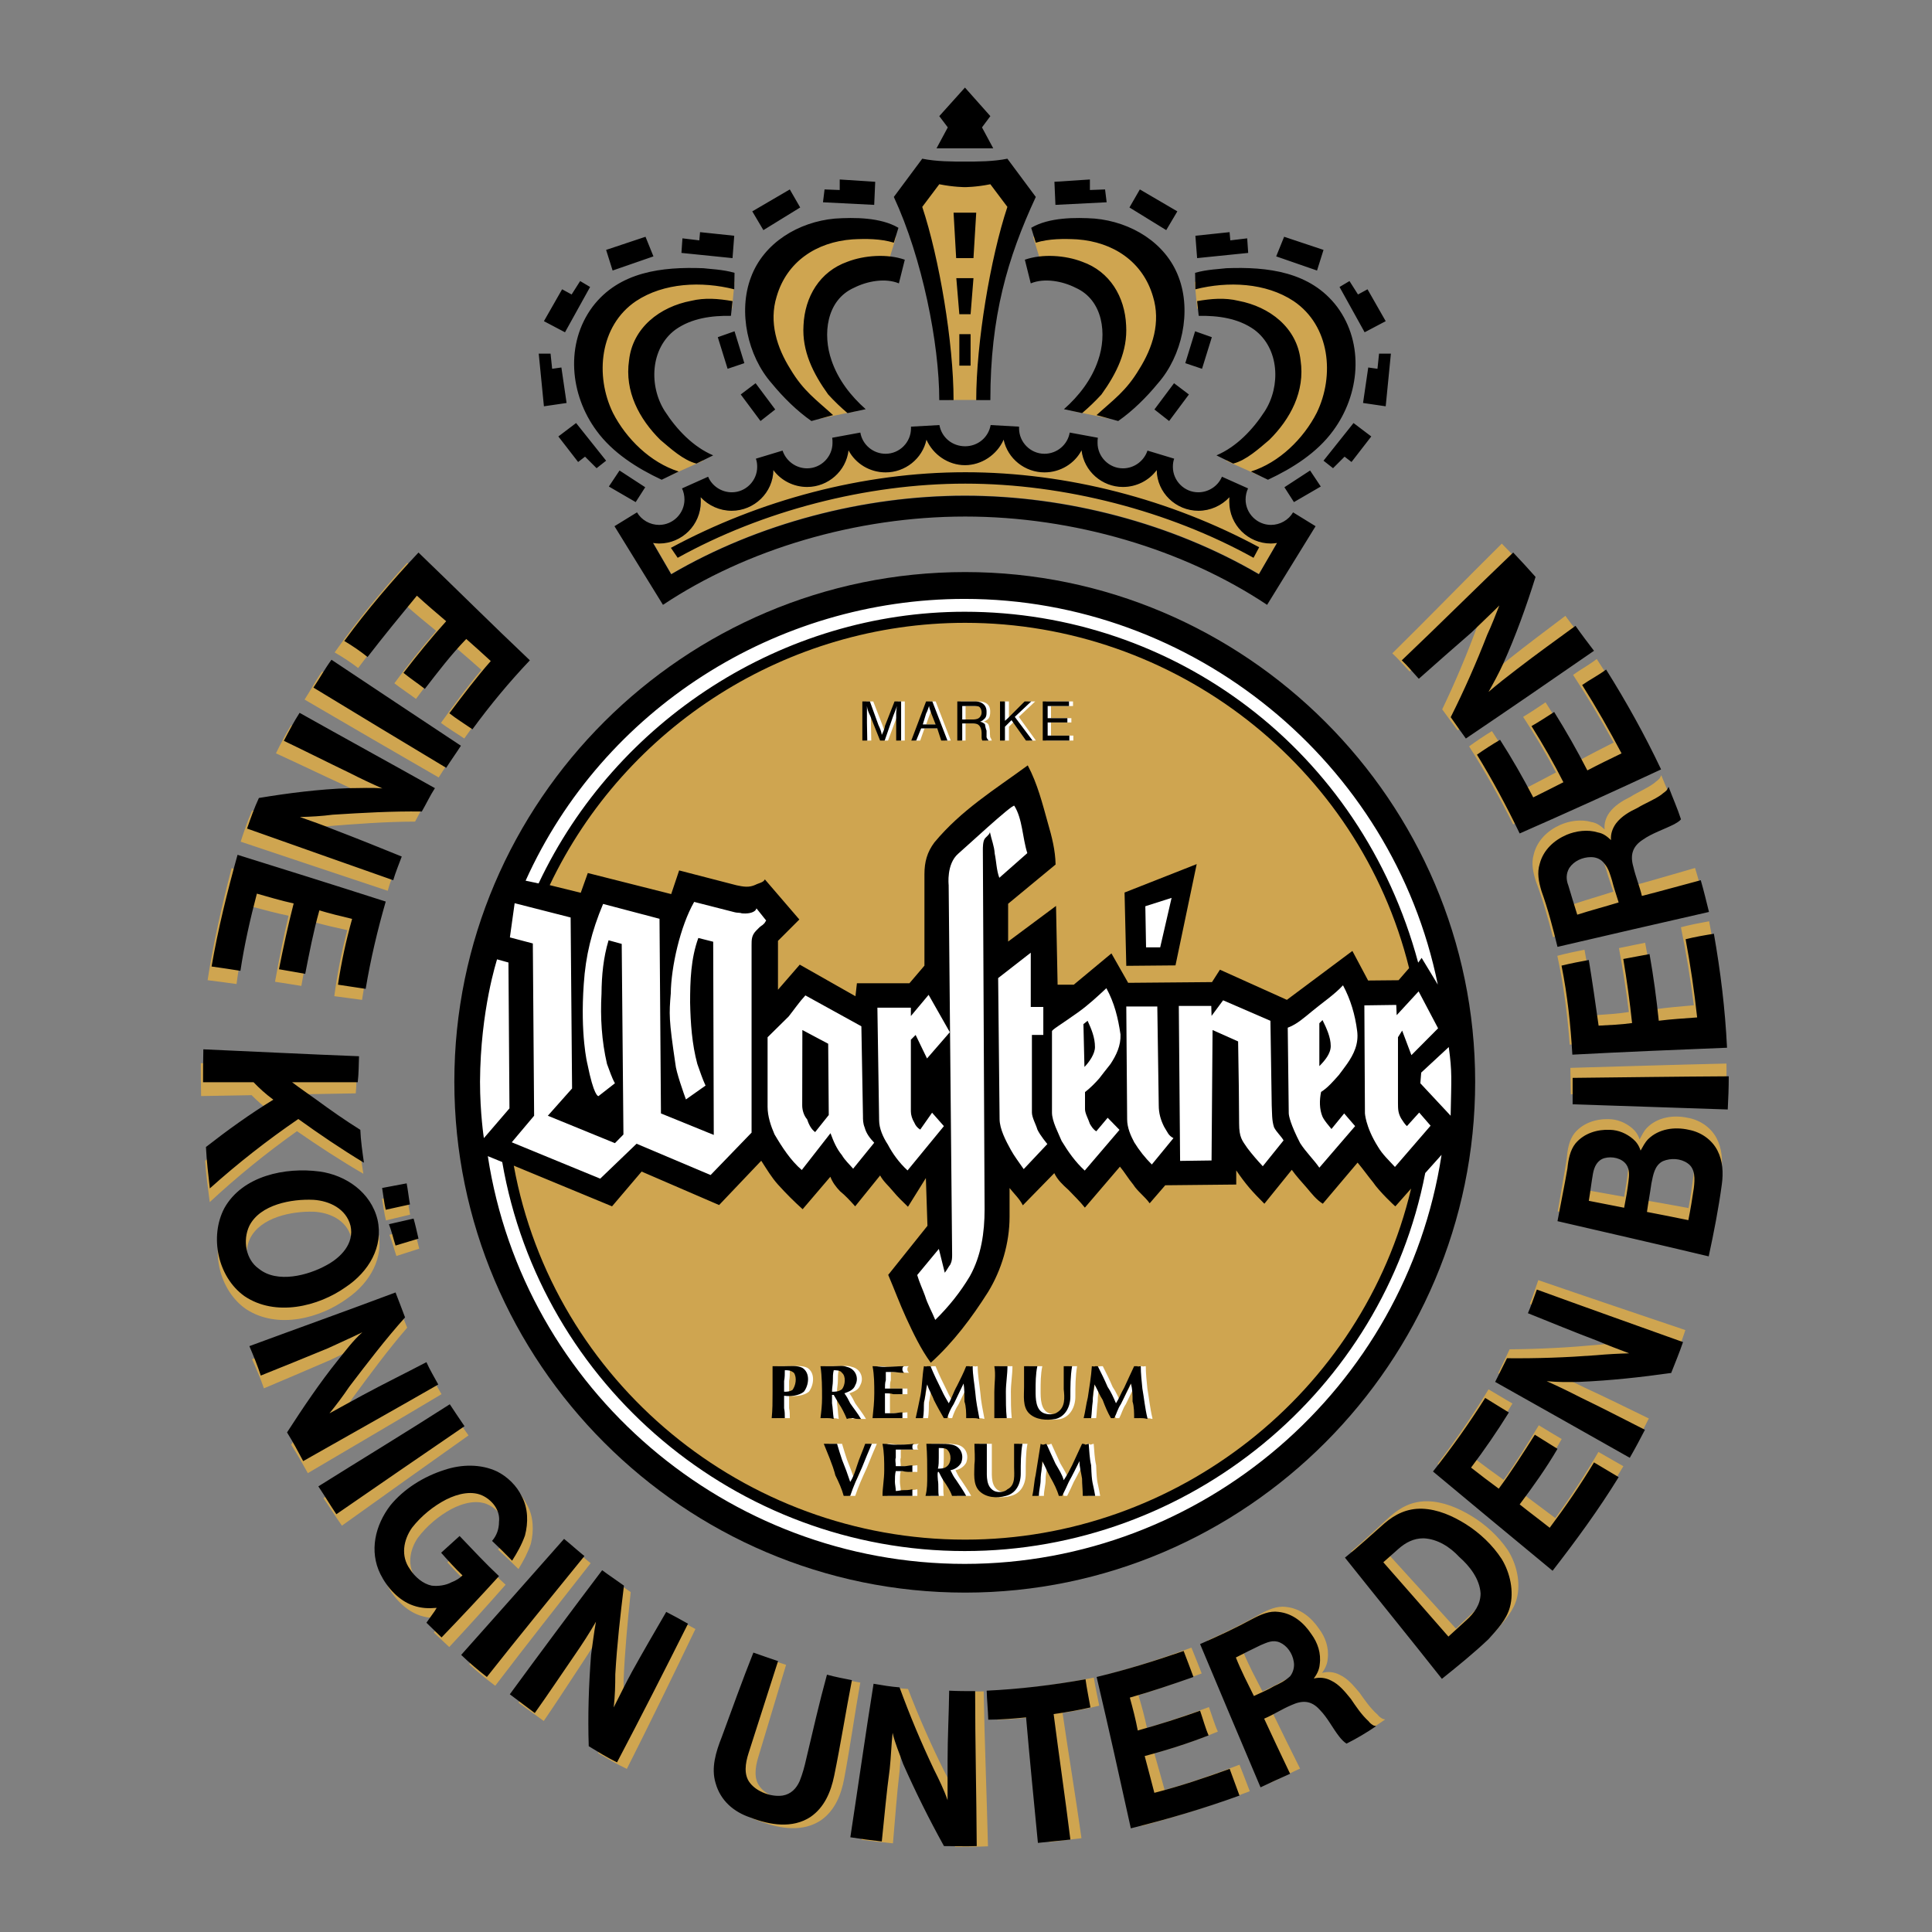 <?xml version="1.0" encoding="UTF-8" standalone="no"?>
<!-- Created with Inkscape (http://www.inkscape.org/) -->

<svg
   xmlns:svg="http://www.w3.org/2000/svg"
   xmlns="http://www.w3.org/2000/svg"
   version="1.1"
   width="241.25"
   height="241.25"
   id="svg2"
   xml:space="preserve"><rect width="100%" height="100%" fill="#808080" stroke="none"/><defs
     id="defs6" /><g
     transform="matrix(1.25,0,0,-1.25,0,241.25)"
     id="g12"><g
       id="g14" /><g
       id="g20"><path
         d="m 96.409,146.562 c 0,0 0,0 0,0 1.658,0 3.2,1.037 3.863,2.551 0.403,-1.903 2.119,-3.272 4.079,-3.272 1.571,0 2.998,0.865 3.704,2.205 0.245,-2.09 2.047,-3.661 4.137,-3.661 1.34,0 2.594,0.635 3.373,1.687 0.028,-2.249 1.902,-4.065 4.165,-4.065 1.182,0 2.306,0.505 3.099,1.355 -0.015,-0.115 -0.015,-0.317 -0.015,-0.461 0,-2.292 1.86,-4.166 4.166,-4.166 0.259,0 0.375,0.029 0.605,0.058 l -1.816,-3.128 c -8.677,5.074 -19.242,7.841 -29.36,7.841 -10.104,0 -20.669,-2.767 -29.346,-7.841 l -1.816,3.128 c 0.231,-0.029 0.346,-0.058 0.605,-0.058 2.307,0 4.166,1.874 4.166,4.166 0,0.144 0,0.346 -0.014,0.461 0.792,-0.85 1.917,-1.355 3.098,-1.355 2.263,0 4.137,1.816 4.166,4.065 0.778,-1.052 2.032,-1.687 3.373,-1.687 2.09,0 3.891,1.571 4.136,3.661 0.707,-1.34 2.134,-2.205 3.704,-2.205 1.961,0 3.676,1.369 4.08,3.272 0.663,-1.514 2.19,-2.551 3.848,-2.551 0,0 0.014,0 0,0 z"
         id="path22"
         style="fill:#cfa550;fill-opacity:1;fill-rule:evenodd;stroke:none" /></g><g
       id="g24"><path
         d="m 73.373,164.834 -0.245,-2.681 c -6.299,2.047 -15.986,-6.818 -2.883,-15.178 l -3.46,-1.542 C 55.6,150.91 56.177,167.76 73.373,164.834 z"
         id="path26"
         style="fill:#cfa550;fill-opacity:1;fill-rule:evenodd;stroke:none" /></g><g
       id="g28"><path
         d="m 119.346,164.834 0.245,-2.681 c 6.299,2.047 15.985,-6.818 2.883,-15.178 l 3.459,-1.542 c 11.186,5.477 10.609,22.327 -6.587,19.401 z"
         id="path30"
         style="fill:#cfa550;fill-opacity:1;fill-rule:evenodd;stroke:none" /></g><g
       id="g32"><path
         d="m 85.555,151.942 -3.589,-0.749 c -10.94,9.542 -4.756,21.75 7.553,18.147 l -0.966,-3.128 c -2.45,0.49 -5.174,-0.303 -6.875,-3.849 -0.793,-3.142 0.043,-6.659 3.877,-10.421 z"
         id="path34"
         style="fill:#cfa550;fill-opacity:1;fill-rule:evenodd;stroke:none" /></g><g
       id="g36"><path
         d="m 107.163,151.942 3.59,-0.749 c 10.94,9.542 4.756,21.75 -7.553,18.147 l 0.966,-3.128 c 2.45,0.49 5.174,-0.303 6.875,-3.849 0.793,-3.142 -0.043,-6.659 -3.878,-10.421 z"
         id="path38"
         style="fill:#cfa550;fill-opacity:1;fill-rule:evenodd;stroke:none" /></g><g
       id="g40"><path
         d="m 94.797,153.045 c -0.331,8.691 -1.874,13.289 -3.43,19.444 l 2.219,2.97 5.463,0 c 0.822,-0.981 1.643,-1.961 2.465,-2.927 -1.917,-6.111 -3.258,-11.3 -3.632,-19.487 -1.038,0 -2.061,0 -3.085,0 z"
         id="path42"
         style="fill:#cfa550;fill-opacity:1;fill-rule:evenodd;stroke:none" /></g><g
       id="g44"><path
         d="m 45.387,84.943 c 0,28.035 22.961,50.91 51.025,50.91 28.006,0 50.952,-22.933 50.952,-50.91 0,-28.049 -22.917,-51.039 -50.952,-51.039 -28.108,0 -51.025,22.947 -51.025,51.039 z"
         id="path46"
         style="fill:#000000;fill-opacity:1;fill-rule:evenodd;stroke:none" /></g><g
       id="g48"><path
         d="m 143.631,94.644 c -4.511,22.211 -24.474,38.528 -47.263,38.528 -18.838,0 -36.135,-11.012 -43.861,-28.15 l 1.297,-0.274 c 7.697,16.316 24.417,27.141 42.564,27.141 20.9,0 39.566,-13.751 45.303,-35.054 l 0.346,0.475 1.614,-2.666 z"
         id="path50"
         style="fill:#ffffff;fill-opacity:1;fill-rule:evenodd;stroke:none" /></g><g
       id="g52"><path
         d="m 144.914,81.542 -3.027,3.243 0.087,1.066 2.753,2.552 c 0.346,-2.552 0.259,-3.099 0.187,-6.861 z"
         id="path54"
         style="fill:#ffffff;fill-opacity:1;fill-rule:evenodd;stroke:none" /></g><g
       id="g56"><path
         d="m 139.653,89.383 0.418,0.663 0.923,-2.451 2.666,2.681 -1.946,3.69 -2.19,-2.378 -0.044,1.024 -3.185,-0.044 0.057,-10.796 c 0,0.144 0,-1.268 1.312,-3.344 0.447,-0.764 1.096,-1.355 1.686,-2.003 l 3.561,4.122 -1.139,1.312 -1.225,-1.355 c -0.245,0.216 -0.375,0.476 -0.577,0.764 -0.302,0.533 -0.317,0.922 -0.317,1.542 l 0,6.573 z"
         id="path58"
         style="fill:#ffffff;fill-opacity:1;fill-rule:evenodd;stroke:none" /></g><g
       id="g60"><path
         d="m 134.565,86.716 c 0.677,0.966 1.182,2.018 1.009,3.301 -0.202,1.6 -0.649,3.128 -1.413,4.555 -0.879,-0.952 -2.061,-1.73 -3.113,-2.609 -0.721,-0.591 -1.485,-1.268 -2.306,-1.586 -0.058,0 -0.101,-0.043 -0.101,-0.057 l 0.101,-8.519 c 0,-0.259 0.173,-1.124 1.139,-2.998 0.619,-0.951 1.326,-1.6 1.917,-2.45 l 3.574,4.151 -1.095,1.268 -1.269,-1.556 c -0.317,0.403 -0.663,0.764 -0.893,1.225 -0.317,0.749 -0.317,1.643 -0.144,2.479 0.648,0.403 1.196,1.038 1.772,1.686 0.26,0.346 0.548,0.721 0.822,1.11 z"
         id="path62"
         style="fill:#ffffff;fill-opacity:1;fill-rule:evenodd;stroke:none" /></g><g
       id="g64"><path
         d="m 126.911,91.026 -4.727,2.047 -1.154,-1.557 -0.028,0.995 -3.243,0 0.129,-15.481 3.142,0.043 0.101,13.03 2.552,-1.138 c 0.057,-2.768 0.101,-6.833 0.101,-8.187 0,-1.413 0.302,-1.701 0.821,-2.465 0.49,-0.649 0.995,-1.225 1.542,-1.816 l 2.076,2.58 c -0.231,0.418 -0.706,0.821 -0.951,1.312 -0.231,0.706 -0.188,1.412 -0.231,2.19 l -0.13,8.447 z"
         id="path66"
         style="fill:#ffffff;fill-opacity:1;fill-rule:evenodd;stroke:none" /></g><g
       id="g68"><path
         d="m 115.755,82.579 c 0,-0.778 0.187,-1.441 0.533,-2.133 0.317,-0.49 0.433,-0.908 0.937,-1.139 l -2.162,-2.637 c -0.663,0.663 -1.254,1.398 -1.758,2.219 -0.361,0.678 -0.707,1.471 -0.707,2.292 l -0.086,11.272 3.099,0 0.144,-9.874 z"
         id="path70"
         style="fill:#ffffff;fill-opacity:1;fill-rule:evenodd;stroke:none" /></g><g
       id="g72"><path
         d="m 110.941,86.716 c -0.418,-0.519 -0.778,-0.994 -1.139,-1.456 -0.418,-0.475 -0.922,-0.98 -1.413,-1.355 l 0,-1.715 c 0,-0.418 0.346,-1.009 0.491,-1.47 0.172,-0.274 0.302,-0.519 0.634,-0.735 l 1.138,1.355 1.182,-1.211 -3.473,-4.065 c -0.952,0.88 -1.629,1.845 -2.306,2.955 -0.318,0.779 -0.966,1.961 -0.966,2.84 l 0,8.115 c 0,0.173 0.836,0.634 2.594,1.888 1.052,0.75 1.961,1.6 2.84,2.421 0.807,-1.484 1.167,-2.954 1.412,-4.627 0.043,-1.109 -0.418,-2.061 -0.994,-2.94 z"
         id="path74"
         style="fill:#ffffff;fill-opacity:1;fill-rule:evenodd;stroke:none" /></g><g
       id="g76"><path
         d="m 103.085,81.859 c 0,-0.49 0.404,-1.197 0.548,-1.701 0.274,-0.591 0.994,-1.442 0.994,-1.442 l -2.363,-2.507 c -0.462,0.677 -0.937,1.282 -1.298,1.945 -0.475,0.865 -1.11,2.062 -1.11,3.056 l -0.144,14.083 3.258,2.536 0,-5.419 1.254,0 0,-2.797 -1.139,0 0,-7.754 z"
         id="path78"
         style="fill:#ffffff;fill-opacity:1;fill-rule:evenodd;stroke:none" /></g><g
       id="g80"><path
         d="m 98.357,72.187 c 0,-2.306 -0.331,-4.627 -1.47,-6.674 -0.951,-1.599 -2.119,-3.055 -3.459,-4.367 -0.317,0.793 -0.778,1.586 -1.023,2.407 -0.246,0.678 -0.577,1.369 -0.779,2.076 l 2.162,2.609 0.591,-2.379 c 0.202,0.245 0.346,0.548 0.562,0.836 0.173,0.361 0.173,0.635 0.173,0.995 l -0.346,36.899 c 0,0 -0.245,2.09 0.952,3.128 0.504,0.418 5.463,5.03 5.607,4.786 0.821,-1.312 0.807,-3.186 1.297,-4.728 l -2.796,-2.465 c -0.289,0.778 -0.289,1.6 -0.461,2.422 -0.044,0.763 -0.332,1.412 -0.476,2.133 -0.087,-0.303 -0.389,-0.447 -0.534,-0.678 -0.173,-0.273 -0.173,-0.864 -0.173,-1.11 l 0.173,-35.89 z"
         id="path82"
         style="fill:#ffffff;fill-opacity:1;fill-rule:evenodd;stroke:none" /></g><g
       id="g84"><path
         d="m 90.992,81.988 c 0,-0.374 0.13,-0.778 0.346,-1.138 0.13,-0.303 0.317,-0.533 0.591,-0.692 l 1.182,1.686 1.182,-1.34 -3.633,-4.425 c -0.835,0.764 -1.499,1.686 -1.974,2.594 -0.476,0.721 -0.865,1.6 -0.865,2.422 l -0.173,11.243 3.344,0 0,-0.836 1.773,2.118 2.119,-3.733 -2.278,-2.623 -1.138,2.349 -0.476,-0.475 0,-7.15 z"
         id="path86"
         style="fill:#ffffff;fill-opacity:1;fill-rule:evenodd;stroke:none" /></g><g
       id="g88"><path
         d="m 86.207,81.542 c 0,-0.404 0,-0.764 0.173,-1.182 0.144,-0.562 0.504,-1.053 0.951,-1.514 l -2.105,-2.594 c -0.36,0.418 -0.821,0.836 -1.124,1.355 -0.533,0.648 -0.836,1.369 -1.138,2.191 l -2.869,-3.676 c -1.11,0.951 -1.96,2.263 -2.724,3.56 -0.36,0.822 -0.692,1.802 -0.692,2.753 l 0,6.948 c 0,0 2.104,2.075 2.104,2.075 0.548,0.692 1.067,1.456 1.672,2.105 l 5.593,-3.085 0.159,-8.936 z"
         id="path90"
         style="fill:#ffffff;fill-opacity:1;fill-rule:evenodd;stroke:none" /></g><g
       id="g92"><path
         d="m 80.138,82.579 c 0,-0.49 0.173,-1.037 0.49,-1.398 0.361,-1.11 0.822,-1.225 0.793,-1.283 l 1.369,1.716 -0.057,7.12 -2.58,1.369 -0.015,-7.524 z"
         id="path94"
         style="fill:#000000;fill-opacity:1;fill-rule:evenodd;stroke:none" /></g><g
       id="g96"><path
         d="m 108.332,86.414 -0.101,4.281 0.418,0.331 c 0.375,-0.822 0.735,-1.658 0.735,-2.623 0,-0.678 -0.562,-1.485 -1.052,-1.989 z"
         id="path98"
         style="fill:#000000;fill-opacity:1;fill-rule:evenodd;stroke:none" /></g><g
       id="g100"><path
         d="m 131.798,86.5 0,4.281 0.317,0.317 c 0.403,-0.822 0.821,-1.715 0.821,-2.594 0,-0.764 -0.605,-1.471 -1.138,-2.004 z"
         id="path102"
         style="fill:#000000;fill-opacity:1;fill-rule:evenodd;stroke:none" /></g><g
       id="g104"><path
         d="m 75.079,79.855 -4.094,-4.237 -7.394,3.127 -3.632,-3.488 -8.836,3.632 2.234,2.653 -0.129,17.21 -2.292,0.605 0.476,3.416 5.592,-1.427 0.144,-17.08 -2.421,-2.724 6.702,-2.739 0.85,0.865 -0.172,19.04 -1.312,0.361 c -0.519,-1.715 -0.692,-3.503 -0.706,-5.319 -0.13,-2.378 0.014,-4.728 0.547,-7.034 0.274,-0.706 0.462,-1.34 0.793,-1.931 l -1.643,-1.283 c -0.043,0 -0.461,0 -1.11,3.229 0,-0.015 -0.721,2.882 -0.36,7.971 0.187,2.825 0.778,5.246 1.931,7.999 l 5.636,-1.485 0.144,-19.444 5.276,-2.147 -0.058,19.3 -1.485,0.375 c -0.749,-2.062 -0.821,-4.267 -0.821,-6.458 0.043,-2.061 0.187,-4.151 0.72,-6.126 0.274,-0.764 0.505,-1.484 0.822,-2.162 l -1.96,-1.384 c -0.217,0.591 -0.995,2.782 -1.052,3.546 -0.663,4.483 -0.635,4.973 -0.462,7.034 0.029,2.638 0.937,6.702 2.336,9.153 l 4.064,-1.038 c 0.173,-0.058 0.533,-0.029 0.678,-0.101 0.461,-0.057 1.167,0 1.412,0.346 l 0.072,0.144 0.966,-1.21 -0.173,-0.274 c -0.36,-0.375 -0.187,-0.058 -0.865,-0.779 -0.418,-0.461 -0.418,-0.865 -0.418,-1.412 l 0,-18.724 z"
         id="path106"
         style="fill:#ffffff;fill-opacity:1;fill-rule:evenodd;stroke:none" /></g><g
       id="g108"><path
         d="m 54.915,104.577 3.099,-0.764 0.706,1.975 8.331,-2.105 0.793,2.364 5.737,-1.484 c 0.692,-0.145 1.225,-0.246 1.874,0.043 0.317,0.173 0.821,0.231 0.951,0.548 l 3.445,-4.008 -2.134,-2.133 0,-4.886 2.177,2.508 5.564,-3.157 0.144,1.298 5.247,0 1.499,1.758 0,9.124 c 0,1.254 0.273,2.22 0.994,3.186 2.724,3.272 6.025,5.275 9.326,7.697 0.98,-1.846 1.47,-3.835 2.004,-5.737 0.417,-1.427 0.749,-2.753 0.778,-4.166 l -4.742,-3.92 0,-3.777 4.785,3.56 0.158,-7.869 1.615,0 3.762,3.127 1.672,-2.94 8.375,0.072 0.792,1.239 6.688,-3.012 6.544,4.886 1.571,-2.955 3.041,0.029 1.053,1.211 c -4.987,20.179 -23.423,34.492 -44.352,34.492 -17.714,0 -33.93,-10.291 -41.497,-26.204 z m 86.05,-30.312 -1.571,-1.773 c 0,-0.044 -1.643,1.513 -2.234,2.407 -0.49,0.591 -0.994,1.312 -1.542,1.96 l -3.474,-4.108 c -0.634,0.389 -1.124,1.024 -1.585,1.571 -0.548,0.635 -1.053,1.168 -1.514,1.817 l -2.738,-3.388 c -0.519,0.519 -1.038,1.052 -1.485,1.571 -0.504,0.591 -0.922,1.168 -1.326,1.759 l 0,-1.413 -7.092,-0.072 -1.556,-1.801 c -0.505,0.706 -1.197,1.167 -1.644,1.873 -0.504,0.606 -0.864,1.24 -1.326,1.787 l -3.502,-4.093 c -0.49,0.62 -1.11,1.211 -1.643,1.773 -0.591,0.533 -1.082,0.994 -1.413,1.672 l -3.142,-3.214 c -0.332,0.663 -0.865,1.138 -1.326,1.729 l 0,-2.882 c 0,-2.624 -0.807,-5.319 -2.148,-7.51 -1.629,-2.566 -3.459,-5.016 -5.722,-7.063 -0.995,1.355 -1.773,2.998 -2.465,4.497 -0.649,1.413 -1.182,2.869 -1.787,4.281 l 3.92,4.901 -0.158,4.771 -1.788,-2.869 c -0.519,0.505 -1.023,0.981 -1.499,1.557 -0.432,0.534 -0.951,0.952 -1.283,1.571 l -2.493,-3.084 c -0.476,0.533 -0.98,1.081 -1.514,1.513 -0.417,0.433 -0.764,0.908 -0.965,1.442 l -2.768,-3.243 c -0.879,0.792 -1.629,1.542 -2.465,2.464 -0.648,0.721 -1.138,1.557 -1.671,2.379 l -4.209,-4.426 -7.741,3.344 -2.954,-3.473 -9.816,4.064 c 3.935,-21.606 23.076,-37.36 45.086,-37.36 21.117,0 39.725,14.673 44.553,35.069 z"
         id="path110"
         style="fill:#cfa550;fill-opacity:1;fill-rule:evenodd;stroke:none" /></g><g
       id="g112"><path
         d="m 48.731,77.506 c 3.574,-23.351 23.912,-40.734 47.637,-40.734 23.725,0 44.063,17.513 47.638,40.864 l -1.629,-1.817 C 138.154,54.011 118.738,38.055 96.368,38.055 c -22.73,0 -42.348,16.504 -46.196,38.86 l -1.441,0.591 z"
         id="path114"
         style="fill:#ffffff;fill-opacity:1;fill-rule:evenodd;stroke:none" /></g><g
       id="g116"><path
         d="m 47.952,84.943 c 0.043,7.222 1.701,12.166 1.701,12.223 l 1.139,-0.317 0.101,-14.572 -2.552,-2.97 c 0,-0.057 -0.389,2.494 -0.389,5.636 z"
         id="path118"
         style="fill:#ffffff;fill-opacity:1;fill-rule:evenodd;stroke:none" /></g><g
       id="g120"><path
         d="m 46.382,119.228 c -0.802,0.534 -1.633,1.024 -2.334,1.559 1.323,1.825 2.604,3.592 4.045,5.289 -0.864,0.778 -1.698,1.484 -2.488,2.163 -1.486,-1.598 -2.768,-3.335 -4.049,-5.059 -0.672,0.507 -1.474,1.027 -2.161,1.563 1.31,1.767 2.72,3.564 4.176,5.233 -1.009,0.833 -2.004,1.637 -2.97,2.5 -1.637,-2.061 -3.245,-4.093 -4.822,-6.211 -0.687,0.536 -1.518,1.084 -2.348,1.559 2.236,3.168 4.651,6.093 7.253,8.964 3.781,-3.509 7.476,-7.064 11.314,-10.572 -2.052,-2.241 -3.886,-4.536 -5.616,-6.988 z m -2.556,-3.894 c -4.485,2.589 -8.927,5.164 -13.398,7.782 0.603,0.933 1.105,1.893 1.753,2.813 4.315,-2.78 8.732,-5.586 13.076,-8.364 -0.476,-0.773 -0.954,-1.459 -1.431,-2.231 z m -5.093,-11.319 c -4.916,1.63 -9.846,3.288 -14.689,4.905 0.342,1.059 0.685,2.074 1.128,3.076 2.946,0.541 6.024,0.984 9.005,1.137 1.153,0.02 2.29,0.112 3.315,0.029 -1.06,0.443 -2.179,0.942 -3.342,1.513 -2.151,0.986 -4.303,2.03 -6.584,3.071 0.473,0.96 0.947,1.891 1.522,2.824 4.512,-2.43 9.109,-4.844 13.649,-7.287 -0.477,-0.759 -0.823,-1.557 -1.271,-2.358 -2.955,-0.008 -5.935,-0.233 -8.886,-0.472 -1.107,-0.163 -2.129,-0.239 -3.282,-0.288 1.16,-0.383 2.277,-0.753 3.336,-1.167 2.321,-0.839 4.629,-1.721 6.908,-2.604 -0.275,-0.784 -0.593,-1.582 -0.809,-2.379 z M 36.169,93.116 c -0.953,0.113 -1.821,0.256 -2.774,0.369 0.293,2.211 0.716,4.381 1.298,6.596 -1.115,0.241 -2.272,0.509 -3.287,0.794 -0.554,-2.115 -0.921,-4.226 -1.301,-6.366 -0.824,0.13 -1.677,0.274 -2.631,0.416 0.408,2.241 0.831,4.411 1.355,6.597 -1.316,0.265 -2.504,0.605 -3.692,0.916 -0.619,-2.534 -1.164,-5.138 -1.508,-7.739 -0.925,0.142 -1.937,0.255 -2.89,0.382 0.583,3.773 1.44,7.507 2.399,11.2 4.97,-1.456 9.926,-2.912 14.882,-4.411 -0.771,-2.868 -1.412,-5.792 -1.851,-8.754 z m 0.13,-17.369 c -2.316,1.343 -4.503,2.776 -6.633,4.252 -3.076,-2.187 -5.962,-4.529 -8.714,-7.086 -0.183,1.381 -0.364,2.718 -0.461,4.13 2.132,1.723 4.281,3.332 6.648,4.844 -0.774,0.548 -1.433,1.128 -2.005,1.709 -1.729,-0.03 -3.416,-0.059 -5.044,-0.088 -0.019,1.11 -0.039,2.205 -0.028,3.287 5.249,-0.14 10.341,-0.31 15.562,-0.421 -0.014,-0.851 10e-4,-1.716 -0.085,-2.596 -1.182,-0.021 -2.493,-0.044 -3.776,-0.066 -0.85,-0.015 -1.83,-0.032 -2.781,-0.049 0.788,-0.577 1.62,-1.125 2.451,-1.701 1.46,-1.027 2.86,-1.983 4.448,-2.936 0.063,-1.08 0.24,-2.158 0.418,-3.279 z m 4.67,-4.085 -2.412,-0.575 c -0.186,0.732 -0.255,1.408 -0.398,2.169 l 2.442,0.504 c 0.141,-0.66 0.226,-1.38 0.368,-2.098 z m 0.909,-3.401 -2.279,-0.731 c -0.243,0.716 -0.414,1.434 -0.7,2.121 l 2.455,0.605 c 0.183,-0.588 0.354,-1.306 0.524,-1.995 z m -6.809,1.165 c 0.419,-1.766 -0.897,-3.173 -2.324,-3.976 -1.827,-1.056 -4.897,-1.931 -6.753,-0.478 -1.327,0.884 -1.693,2.824 -1.026,4.278 1.044,2.151 4.176,2.768 6.353,2.705 1.602,-0.073 3.287,-0.836 3.75,-2.529 z m 2.684,0.666 c 0.667,-2.713 -0.803,-5.232 -3.039,-6.785 -2.719,-2.008 -6.995,-3.135 -10.13,-1.085 -2.685,1.857 -3.606,5.877 -2.142,8.757 1.745,3.245 5.995,4.213 9.448,3.812 2.629,-0.315 5.152,-1.987 5.863,-4.699 z m 6.354,-16.366 c -4.423,-2.643 -8.932,-5.274 -13.356,-7.888 -0.506,0.914 -1.056,1.899 -1.664,2.84 1.571,2.521 3.171,5 4.962,7.309 0.775,0.993 1.45,1.957 2.387,2.824 -1.144,-0.583 -2.245,-1.092 -3.417,-1.66 -2.146,-0.931 -4.407,-1.893 -6.654,-2.841 -0.334,0.975 -0.755,1.948 -1.189,2.92 4.882,1.902 9.709,3.716 14.505,5.616 0.346,-0.816 0.648,-1.632 0.994,-2.477 -1.936,-2.239 -3.696,-4.634 -5.456,-7.029 -0.603,-0.933 -1.251,-1.824 -1.928,-2.686 1.141,0.669 2.155,1.22 3.254,1.859 2.113,1.19 4.228,2.265 6.341,3.426 0.345,-0.744 0.819,-1.499 1.221,-2.213 z m 2.695,-4.119 c -4.214,-3 -8.429,-5.986 -12.644,-9.015 -0.665,0.94 -1.214,1.839 -1.85,2.751 4.348,2.829 8.697,5.571 12.986,8.428 0.503,-0.74 1.006,-1.452 1.508,-2.164 z M 50.508,34.693 C 48.67,32.6 46.803,30.534 44.879,28.468 l -1.539,1.444 0.801,1.167 0.196,0.335 c -0.82,-0.086 -1.541,-0.07 -2.338,0.19 -1.45,0.465 -2.655,1.756 -3.341,3.084 -1.179,2.286 -0.604,4.877 0.875,6.878 1.311,1.666 3.264,2.94 5.342,3.639 1.662,0.591 3.607,0.683 5.263,-0.067 1.018,-0.487 1.985,-1.378 2.493,-2.422 0.684,-1.199 0.71,-2.654 0.4,-3.928 -0.315,-0.928 -0.748,-1.729 -1.239,-2.53 -0.66,0.652 -1.334,1.303 -2.037,1.939 0.452,0.542 0.671,1.194 0.658,1.915 0.112,1.025 -0.553,1.994 -1.514,2.511 -1.164,0.628 -2.628,0.242 -3.799,-0.369 -1.271,-0.686 -2.465,-1.687 -3.367,-2.884 -0.829,-1.226 -1.103,-2.845 -0.129,-4.14 0.503,-0.77 1.337,-1.447 2.19,-1.605 0.665,-0.075 1.455,0.068 1.969,0.366 0.458,0.181 0.814,0.417 1.097,0.711 -0.791,0.736 -1.496,1.487 -2.172,2.225 l 1.815,1.704 c 1.336,-1.346 2.643,-2.708 4.005,-3.938 z m 8.496,2.152 c -3.201,-4.092 -6.417,-8.156 -9.531,-12.247 -0.935,0.705 -1.769,1.382 -2.604,2.161 3.349,3.893 6.726,7.829 10.074,11.766 0.701,-0.55 1.36,-1.13 2.061,-1.68 z M 69.47,30.266 c -2.226,-4.637 -4.508,-9.333 -6.85,-13.973 -1.002,0.473 -1.964,1.047 -2.852,1.565 -0.154,3.054 -0.106,6.096 0.071,9.127 0.14,1.083 0.25,2.239 0.433,3.323 -0.643,-1.164 -1.345,-2.287 -2.103,-3.424 -1.278,-1.926 -2.527,-3.879 -3.849,-5.805 -0.817,0.577 -1.65,1.211 -2.526,1.83 2.955,4.189 5.967,8.379 9.007,12.554 0.701,-0.506 1.503,-1.011 2.204,-1.503 -0.309,-2.961 -0.59,-5.878 -0.711,-8.864 0.019,-1.095 0.009,-2.177 -0.1,-3.318 0.598,1.222 1.139,2.413 1.781,3.635 1.075,2.023 2.194,4.017 3.298,5.997 0.698,-0.348 1.498,-0.752 2.197,-1.144 z M 85.939,24.917 C 85.375,21.721 84.927,18.499 84.333,15.331 84.03,13.711 83.408,12.158 82.041,11.183 80.26,9.97 77.992,10.29 76.033,11.02 c -1.653,0.519 -3.013,1.62 -3.534,3.384 -0.487,1.505 -0.025,3.114 0.54,4.608 0.975,2.799 1.934,5.642 3.009,8.486 0.827,-0.289 1.653,-0.533 2.479,-0.808 -0.94,-3.101 -1.867,-6.202 -2.793,-9.274 -0.286,-0.957 -0.467,-2.142 0.21,-2.952 0.707,-0.881 2.157,-1.375 3.264,-1.197 0.819,0.144 1.372,0.716 1.69,1.485 0.275,0.726 0.464,1.479 0.61,2.202 0.615,2.807 1.213,5.672 1.929,8.467 0.854,-0.216 1.678,-0.36 2.502,-0.504 z m 12.327,-0.881 c 0.089,-5.145 0.31,-10.331 0.428,-15.475 -1.109,-0.062 -2.162,-0.038 -3.271,-0.057 -1.532,2.655 -2.919,5.326 -4.222,8.129 -0.378,1.046 -0.857,2.046 -1.106,3.094 -0.109,-1.184 -0.117,-2.395 -0.225,-3.608 -0.29,-2.397 -0.449,-4.837 -0.667,-7.262 -1.155,0.11 -2.166,0.222 -3.149,0.363 0.69,5.101 1.321,10.229 2.053,15.374 0.824,-0.13 1.778,-0.271 2.601,-0.315 1.072,-2.778 2.258,-5.482 3.587,-8.154 0.507,-0.972 1.029,-1.986 1.408,-3.032 -0.023,1.326 -0.046,2.637 -0.068,3.906 -0.042,2.406 0.048,4.7 0.036,7.035 0.822,-0.029 1.744,-0.013 2.595,0.002 z m 11.004,1.374 c 0.146,-0.949 0.364,-1.897 0.539,-2.802 -1.177,-0.294 -2.485,-0.548 -3.664,-0.727 0.606,-4.155 1.299,-8.309 1.891,-12.509 -1.108,-0.12 -2.129,-0.267 -3.237,-0.387 -0.476,4.172 -0.968,8.358 -1.4,12.517 -1.31,-0.153 -2.49,-0.274 -3.772,-0.297 -0.046,0.951 -0.164,1.944 -0.209,2.895 3.312,0.216 6.548,0.661 9.852,1.31 z m 9.751,2.995 c 0.346,-0.844 0.678,-1.689 1.025,-2.577 -2.12,-0.786 -4.226,-1.544 -6.32,-2.171 0.321,-1.076 0.629,-2.195 0.85,-3.272 2.108,0.628 4.201,1.327 6.191,2.083 0.303,-0.817 0.549,-1.706 0.893,-2.45 -2.018,-0.828 -4.11,-1.542 -6.348,-2.172 0.353,-1.219 0.692,-2.453 1.03,-3.658 2.611,0.723 5.032,1.587 7.481,2.523 0.332,-0.844 0.679,-1.732 1.026,-2.649 -3.594,-1.374 -7.15,-2.488 -10.794,-3.46 -1.198,5.025 -2.411,10.063 -3.68,15.058 2.986,0.773 5.737,1.686 8.646,2.745 z m 5.228,-0.557 c 0.814,0.432 1.657,0.879 2.471,1.283 0.615,0.27 1.201,0.583 1.898,0.292 0.726,-0.304 1.273,-1.059 1.417,-1.878 0.109,-0.488 -0.025,-1.082 -0.335,-1.476 -0.496,-0.47 -1.011,-0.739 -1.568,-1.008 -0.67,-0.415 -1.329,-0.686 -2.015,-1.029 -0.641,1.243 -1.327,2.514 -1.868,3.816 z m -3.598,1.278 c 1.817,0.824 3.546,1.676 5.202,2.613 0.814,0.447 1.686,0.851 2.582,0.737 1.444,-0.133 2.541,-1.037 3.325,-2.176 0.634,-0.84 1.013,-1.885 0.874,-2.998 -0.034,-0.534 -0.257,-0.985 -0.566,-1.423 0.587,0.169 1.209,0.094 1.732,-0.171 0.829,-0.375 1.403,-1.086 2.007,-1.796 0.532,-0.755 1.079,-1.553 1.811,-2.203 0.104,-0.157 0.367,-0.354 0.526,-0.423 l 0.232,-0.054 c -0.968,-0.68 -1.881,-1.244 -2.924,-1.795 -0.262,0.154 -0.526,0.423 -0.732,0.679 -0.708,0.867 -1.186,1.853 -2.007,2.661 -0.882,0.936 -1.761,0.921 -2.833,0.412 -0.944,-0.42 -1.756,-0.982 -2.7,-1.402 0.882,-1.816 1.794,-3.674 2.69,-5.46 -0.987,-0.45 -1.959,-0.928 -2.931,-1.407 -2.13,4.764 -4.202,9.485 -6.288,14.206 z m 18.16,8.49 1.49,1.367 c 0.71,0.646 1.495,1.078 2.475,1.095 1.413,-0.033 2.682,-0.832 3.607,-1.796 1.068,-0.904 2.084,-2.17 2.196,-3.609 0.02,-1.124 -0.614,-1.986 -1.366,-2.691 l -1.773,-1.674 c -2.205,2.426 -4.41,4.882 -6.629,7.308 z m -3.841,0.395 c 1.364,1.133 2.583,2.308 3.875,3.484 1.065,0.941 2.236,1.552 3.75,1.535 1.572,-0.03 3.068,-0.667 4.393,-1.466 1.399,-0.855 2.688,-2.014 3.635,-3.411 0.874,-1.368 1.311,-3.234 0.906,-4.813 -0.31,-1.245 -1.244,-2.256 -2.078,-3.222 -1.417,-1.394 -3.008,-2.734 -4.586,-4.044 -3.255,3.979 -6.611,7.957 -9.895,11.937 z m 13.73,16.197 c 0.83,-0.476 1.602,-0.967 2.389,-1.414 -1.149,-1.923 -2.357,-3.746 -3.68,-5.571 0.935,-0.705 1.84,-1.381 2.803,-2.056 1.239,1.737 2.388,3.617 3.509,5.453 0.802,-0.491 1.53,-0.925 2.287,-1.373 -1.104,-1.966 -2.355,-3.789 -3.679,-5.614 1.038,-0.804 2.03,-1.508 3.039,-2.283 1.562,2.161 3.009,4.363 4.31,6.606 0.83,-0.476 1.66,-0.952 2.49,-1.427 -1.946,-3.292 -4.155,-6.416 -6.437,-9.468 -4.064,3.244 -8.128,6.489 -12.12,9.706 1.832,2.397 3.533,4.877 5.089,7.441 z m 4.97,10.913 c 4.888,-1.688 9.833,-3.346 14.691,-4.991 -0.342,-1.059 -0.756,-2.118 -1.129,-3.105 -3.047,-0.485 -6.082,-0.87 -9.164,-1.053 -1.095,-0.048 -2.176,-0.067 -3.258,0.015 1.118,-0.471 2.281,-1.013 3.444,-1.584 2.151,-0.986 4.303,-2.058 6.455,-3.102 -0.474,-0.959 -0.948,-1.89 -1.465,-2.822 -4.54,2.458 -9.081,4.931 -13.578,7.346 0.375,0.8 0.779,1.628 1.141,2.384 3.012,0.024 5.893,0.175 8.915,0.458 1.079,0.12 2.231,0.198 3.283,0.245 -1.059,0.385 -2.219,0.783 -3.207,1.198 -2.35,0.839 -4.658,1.75 -6.98,2.632 0.318,0.77 0.564,1.581 0.852,2.379 z m 5.034,8.954 c 0.142,0.925 0.228,1.834 0.37,2.731 0.118,0.693 0.409,1.347 1.127,1.562 0.745,0.215 1.743,0.03 2.202,-0.625 0.34,-0.484 0.293,-1.105 0.231,-1.668 -0.087,-0.852 -0.23,-1.734 -0.387,-2.631 -1.171,0.211 -2.357,0.421 -3.543,0.631 z m 5.827,-1.009 c 0.113,0.954 0.284,1.908 0.397,2.861 0.159,0.825 0.271,1.807 1.114,2.24 0.787,0.345 1.768,0.305 2.469,-0.173 0.802,-0.52 0.748,-1.602 0.662,-2.454 -0.139,-1.084 -0.294,-2.139 -0.491,-3.223 -1.389,0.264 -2.734,0.5 -4.151,0.749 z m -8.919,-1.078 c 0.3,1.807 0.631,3.514 0.903,5.292 0.071,0.866 0.227,1.82 0.763,2.507 0.847,1.038 2.152,1.451 3.435,1.415 0.851,-0.014 1.635,-0.332 2.308,-0.882 0.336,-0.283 0.602,-0.638 0.769,-1.14 0.224,0.407 0.418,0.829 0.744,1.166 1.034,1.042 2.601,1.3 4.048,0.993 1.215,-0.209 2.308,-0.94 2.89,-2.025 0.551,-1.043 0.629,-2.209 0.491,-3.365 -0.289,-2.441 -0.709,-4.813 -1.186,-7.214 -5.08,1.122 -10.187,2.186 -15.165,3.253 z m 1.264,14.337 c 5.245,0.149 10.374,0.311 15.59,0.43 0.02,-1.109 -0.004,-2.234 -0.043,-3.316 -5.162,0.069 -10.354,0.18 -15.501,0.249 -0.016,0.893 -0.031,1.772 -0.046,2.637 z m -1.305,11.193 c 0.947,0.247 1.823,0.435 2.714,0.609 0.398,-2.184 0.754,-4.384 1.094,-6.54 1.08,0.077 2.232,0.14 3.339,0.318 -0.268,2.129 -0.593,4.257 -0.991,6.383 0.877,0.174 1.724,0.362 2.615,0.536 0.427,-2.184 0.768,-4.412 1.038,-6.642 1.237,0.18 2.518,0.274 3.828,0.398 -0.334,2.618 -0.753,5.162 -1.289,7.791 0.918,0.247 1.837,0.421 2.815,0.597 0.728,-3.764 1.255,-7.489 1.51,-11.362 -5.084,-0.291 -10.268,-0.597 -15.437,-0.961 -0.225,2.994 -0.594,5.929 -1.236,8.873 z m -0.436,1.866 c -0.495,1.894 -1.017,3.759 -1.697,5.549 -0.29,0.918 -0.493,1.808 -0.221,2.721 0.337,1.39 1.4,2.389 2.645,2.944 0.915,0.405 2.094,0.584 3.109,0.285 0.563,-0.091 0.929,-0.388 1.325,-0.741 -0.069,0.59 0.123,1.184 0.475,1.68 0.535,0.73 1.348,1.206 2.106,1.58 0.741,0.474 1.686,0.851 2.369,1.367 0.227,0.22 0.484,0.326 0.609,0.587 l 0.098,0.204 c 0.437,-1.102 0.916,-2.118 1.296,-3.221 -0.155,-0.205 -0.441,-0.368 -0.669,-0.502 -1.043,-0.551 -2.19,-0.932 -3.1,-1.596 -1.069,-0.711 -1.255,-1.608 -0.904,-2.741 0.248,-0.99 0.668,-1.963 0.901,-2.882 1.937,0.524 3.887,1.121 5.852,1.674 0.321,-1.033 0.599,-2.123 0.877,-3.157 -5.067,-1.241 -10.005,-2.48 -15.071,-3.751 z m 1.918,3.248 c -0.32,0.99 -0.654,1.964 -0.945,2.91 -0.24,0.587 -0.251,1.178 0.071,1.746 0.449,0.7 1.293,1.103 2.143,1.118 0.533,0.01 1.026,-0.183 1.366,-0.639 0.427,-0.483 0.581,-1.071 0.779,-1.659 0.185,-0.717 0.487,-1.505 0.701,-2.179 -1.405,-0.456 -2.782,-0.841 -4.115,-1.297 z m -10.295,15.808 c 0.684,0.502 1.496,1.05 2.28,1.525 1.214,-1.824 2.358,-3.736 3.415,-5.693 0.972,0.507 1.986,1.029 2.986,1.566 -1.014,1.914 -2.098,3.74 -3.283,5.551 0.785,0.474 1.497,0.948 2.238,1.451 1.215,-1.881 2.373,-3.822 3.417,-5.779 1.113,0.611 2.257,1.193 3.385,1.761 -1.28,2.313 -2.602,4.553 -4.053,6.762 0.812,0.576 1.626,1.008 2.366,1.584 2.088,-3.208 3.991,-6.49 5.664,-9.877 -4.688,-2.288 -9.349,-4.502 -14.012,-6.645 -1.358,2.701 -2.817,5.299 -4.403,7.794 z m -7.672,9.294 c 3.67,3.61 7.253,7.32 10.938,10.96 0.763,-0.78 1.541,-1.588 2.276,-2.397 -0.871,-2.971 -1.872,-5.9 -3.077,-8.718 -0.43,-0.987 -0.918,-1.919 -1.421,-2.85 0.909,0.809 1.818,1.545 2.785,2.312 1.934,1.547 3.884,2.994 5.79,4.44 0.606,-0.84 1.254,-1.65 1.888,-2.461 -4.214,-3.029 -8.429,-6.029 -12.644,-8.985 -0.502,0.683 -1.048,1.394 -1.551,2.106 1.308,2.719 2.471,5.493 3.503,8.293 0.444,1.002 0.788,1.96 1.159,2.946 -0.906,-0.938 -1.842,-1.834 -2.734,-2.743 -1.689,-1.529 -3.435,-3.101 -5.18,-4.718 -0.557,0.582 -1.102,1.235 -1.732,1.815 z"
         id="path122"
         style="fill:#cfa550;fill-opacity:1;fill-rule:evenodd;stroke:none" /></g><g
       id="g124"><path
         d="m 47.196,120.147 c -0.793,0.547 -1.615,1.052 -2.307,1.6 1.355,1.801 2.667,3.545 4.137,5.217 -0.85,0.793 -1.672,1.514 -2.45,2.206 -1.514,-1.572 -2.825,-3.286 -4.137,-4.988 -0.663,0.519 -1.456,1.053 -2.133,1.6 1.34,1.744 2.782,3.518 4.266,5.16 -0.994,0.851 -1.974,1.673 -2.926,2.552 -1.672,-2.032 -3.315,-4.036 -4.929,-6.126 -0.678,0.548 -1.499,1.11 -2.321,1.6 2.292,3.128 4.757,6.01 7.409,8.835 3.719,-3.574 7.351,-7.192 11.127,-10.767 -2.09,-2.205 -3.964,-4.468 -5.736,-6.889 z m -2.624,-3.849 c -4.439,2.667 -8.835,5.319 -13.261,8.014 0.62,0.923 1.139,1.874 1.802,2.782 4.267,-2.854 8.634,-5.737 12.93,-8.59 -0.491,-0.764 -0.981,-1.442 -1.471,-2.206 z M 39.283,105.07 c -4.887,1.715 -9.788,3.459 -14.602,5.16 0.361,1.052 0.721,2.061 1.182,3.055 2.955,0.491 6.04,0.88 9.023,0.981 1.153,0 2.292,0.072 3.315,-0.029 -1.052,0.461 -2.162,0.98 -3.315,1.571 -2.133,1.023 -4.266,2.104 -6.529,3.186 0.49,0.951 0.98,1.873 1.571,2.796 4.468,-2.508 9.023,-5.002 13.52,-7.524 -0.49,-0.75 -0.85,-1.543 -1.312,-2.335 -2.954,0.043 -5.938,-0.13 -8.893,-0.317 -1.11,-0.145 -2.133,-0.202 -3.286,-0.231 1.153,-0.404 2.263,-0.793 3.315,-1.225 2.306,-0.88 4.598,-1.802 6.861,-2.724 -0.288,-0.779 -0.62,-1.572 -0.85,-2.364 z M 36.53,94.216 c -0.952,0.13 -1.817,0.288 -2.768,0.418 0.331,2.205 0.793,4.367 1.413,6.573 -1.111,0.259 -2.263,0.547 -3.272,0.85 -0.592,-2.104 -0.995,-4.208 -1.413,-6.342 -0.821,0.144 -1.672,0.303 -2.623,0.461 0.447,2.235 0.908,4.397 1.47,6.573 -1.312,0.288 -2.494,0.649 -3.676,0.98 -0.663,-2.522 -1.254,-5.117 -1.643,-7.711 -0.922,0.158 -1.931,0.288 -2.883,0.432 0.649,3.762 1.572,7.481 2.595,11.157 4.944,-1.543 9.873,-3.085 14.803,-4.671 -0.822,-2.853 -1.513,-5.765 -2.003,-8.72 z M 36.356,76.848 c -2.292,1.383 -4.453,2.853 -6.558,4.367 -3.113,-2.133 -6.039,-4.425 -8.836,-6.933 -0.158,1.384 -0.317,2.724 -0.389,4.136 2.162,1.687 4.339,3.258 6.731,4.728 -0.763,0.562 -1.412,1.153 -1.974,1.744 -1.73,0 -3.416,0 -5.045,0 0,1.11 0,2.206 0.029,3.287 5.247,-0.231 10.335,-0.49 15.552,-0.692 -0.028,-0.851 -0.028,-1.715 -0.129,-2.595 -1.182,0 -2.494,0 -3.777,0 -0.85,0 -1.83,0 -2.782,0 0.779,-0.591 1.6,-1.153 2.422,-1.744 1.441,-1.052 2.825,-2.032 4.396,-3.012 0.043,-1.081 0.202,-2.162 0.36,-3.286 z m 4.598,-4.166 -2.421,-0.533 c -0.173,0.735 -0.231,1.412 -0.36,2.176 l 2.45,0.461 c 0.13,-0.663 0.202,-1.383 0.331,-2.104 z m 0.851,-3.416 -2.292,-0.692 c -0.23,0.721 -0.389,1.441 -0.663,2.133 l 2.465,0.562 c 0.173,-0.591 0.331,-1.311 0.49,-2.003 z m -6.789,1.283 c 0.389,-1.773 -0.952,-3.157 -2.393,-3.935 -1.845,-1.024 -4.929,-1.845 -6.76,-0.361 -1.312,0.908 -1.643,2.854 -0.951,4.296 1.081,2.133 4.223,2.695 6.399,2.594 1.601,-0.101 3.273,-0.894 3.705,-2.594 z m 2.695,0.619 c 0.62,-2.724 -0.893,-5.217 -3.156,-6.731 -2.753,-1.96 -7.049,-3.013 -10.148,-0.908 -2.652,1.903 -3.502,5.939 -1.989,8.792 1.802,3.215 6.068,4.108 9.513,3.647 2.624,-0.36 5.117,-2.075 5.78,-4.8 z M 43.78,54.693 c -4.469,-2.565 -9.024,-5.117 -13.492,-7.653 -0.49,0.922 -1.023,1.917 -1.614,2.868 1.614,2.494 3.257,4.944 5.088,7.221 0.793,0.98 1.485,1.932 2.436,2.782 -1.153,-0.562 -2.263,-1.052 -3.445,-1.6 -2.162,-0.894 -4.439,-1.816 -6.702,-2.724 -0.318,0.98 -0.721,1.96 -1.139,2.94 4.915,1.817 9.772,3.546 14.601,5.362 0.332,-0.821 0.62,-1.643 0.951,-2.493 -1.974,-2.205 -3.776,-4.57 -5.578,-6.933 -0.62,-0.923 -1.283,-1.802 -1.974,-2.652 1.152,0.648 2.176,1.182 3.286,1.801 2.133,1.153 4.266,2.191 6.4,3.315 0.331,-0.749 0.792,-1.513 1.182,-2.234 z m 2.623,-4.165 c -4.267,-2.926 -8.533,-5.838 -12.8,-8.793 -0.648,0.952 -1.181,1.86 -1.801,2.782 4.396,2.753 8.792,5.42 13.131,8.202 0.49,-0.75 0.98,-1.471 1.47,-2.191 z M 49.848,35.552 C 47.974,33.49 46.071,31.458 44.111,29.426 l -1.513,1.47 0.821,1.153 0.202,0.332 c -0.822,-0.072 -1.542,-0.044 -2.335,0.23 -1.441,0.49 -2.623,1.802 -3.286,3.142 -1.139,2.307 -0.519,4.887 0.994,6.861 1.341,1.644 3.315,2.883 5.405,3.546 1.672,0.562 3.618,0.62 5.261,-0.158 1.009,-0.505 1.961,-1.413 2.451,-2.465 0.663,-1.211 0.663,-2.667 0.331,-3.935 -0.331,-0.922 -0.778,-1.715 -1.283,-2.508 -0.648,0.663 -1.311,1.326 -2.003,1.975 0.461,0.533 0.692,1.182 0.692,1.902 0.13,1.024 -0.519,2.004 -1.471,2.537 -1.152,0.649 -2.623,0.288 -3.805,-0.303 -1.282,-0.663 -2.493,-1.643 -3.416,-2.825 -0.85,-1.21 -1.153,-2.825 -0.202,-4.136 0.49,-0.779 1.312,-1.471 2.163,-1.643 0.663,-0.087 1.455,0.043 1.974,0.331 0.461,0.173 0.822,0.404 1.11,0.692 -0.778,0.749 -1.47,1.513 -2.133,2.263 l 1.845,1.672 c 1.312,-1.37 2.594,-2.753 3.935,-4.007 z m 8.533,2.003 c -3.272,-4.036 -6.559,-8.043 -9.744,-12.079 -0.923,0.721 -1.744,1.413 -2.566,2.206 3.417,3.834 6.861,7.711 10.277,11.589 0.692,-0.563 1.341,-1.154 2.033,-1.716 z m 10.349,-6.76 c -2.306,-4.598 -4.67,-9.254 -7.092,-13.851 -0.994,0.49 -1.945,1.08 -2.825,1.614 -0.101,3.056 0,6.097 0.231,9.124 0.158,1.081 0.288,2.234 0.49,3.315 -0.663,-1.153 -1.384,-2.263 -2.162,-3.387 -1.312,-1.903 -2.595,-3.834 -3.949,-5.737 -0.808,0.591 -1.629,1.24 -2.494,1.874 3.027,4.137 6.111,8.273 9.225,12.396 0.692,-0.519 1.484,-1.038 2.176,-1.542 -0.36,-2.955 -0.692,-5.867 -0.865,-8.851 0,-1.095 -0.028,-2.176 -0.158,-3.315 0.62,1.211 1.182,2.393 1.845,3.603 1.11,2.004 2.263,3.979 3.402,5.939 0.691,-0.36 1.484,-0.778 2.176,-1.182 z M 85.104,25.159 C 84.484,21.974 83.98,18.76 83.331,15.603 83,13.989 82.351,12.446 80.967,11.495 c -1.802,-1.182 -4.064,-0.821 -6.01,-0.058 -1.643,0.548 -2.984,1.672 -3.474,3.445 -0.461,1.514 0.029,3.114 0.62,4.598 1.023,2.782 2.032,5.607 3.157,8.432 0.821,-0.302 1.643,-0.562 2.464,-0.85 -0.994,-3.085 -1.974,-6.169 -2.955,-9.225 -0.302,-0.951 -0.504,-2.133 0.159,-2.955 0.692,-0.893 2.133,-1.412 3.243,-1.254 0.821,0.13 1.384,0.692 1.715,1.456 0.289,0.721 0.49,1.47 0.649,2.191 0.663,2.796 1.311,5.65 2.076,8.432 0.85,-0.231 1.672,-0.389 2.493,-0.548 z m 12.309,-1.095 c 0,-5.146 0.13,-10.335 0.159,-15.481 -1.11,-0.043 -2.162,0 -3.272,0 -1.485,2.681 -2.825,5.377 -4.079,8.202 -0.36,1.052 -0.822,2.061 -1.052,3.113 -0.13,-1.182 -0.159,-2.392 -0.288,-3.603 -0.332,-2.393 -0.534,-4.829 -0.793,-7.25 -1.153,0.129 -2.162,0.259 -3.142,0.418 0.778,5.088 1.499,10.205 2.32,15.336 0.822,-0.144 1.773,-0.303 2.595,-0.36 1.023,-2.796 2.162,-5.521 3.444,-8.216 0.491,-0.98 0.995,-2.004 1.355,-3.056 0,1.326 0,2.638 0,3.906 0,2.407 0.13,4.699 0.159,7.034 0.822,-0.043 1.744,-0.043 2.594,-0.043 z m 11.027,1.182 c 0.13,-0.951 0.332,-1.903 0.49,-2.811 -1.182,-0.274 -2.493,-0.504 -3.675,-0.663 0.533,-4.165 1.153,-8.331 1.672,-12.54 -1.11,-0.101 -2.134,-0.231 -3.243,-0.331 -0.404,4.179 -0.822,8.374 -1.182,12.539 -1.312,-0.129 -2.494,-0.23 -3.777,-0.23 -0.029,0.951 -0.13,1.946 -0.158,2.897 3.315,0.159 6.558,0.548 9.873,1.139 z m 9.802,2.825 c 0.331,-0.85 0.648,-1.701 0.98,-2.595 -2.134,-0.749 -4.252,-1.47 -6.357,-2.061 0.303,-1.081 0.591,-2.205 0.793,-3.286 2.119,0.591 4.223,1.254 6.227,1.975 0.288,-0.822 0.519,-1.716 0.85,-2.465 -2.032,-0.793 -4.137,-1.47 -6.385,-2.061 0.331,-1.225 0.648,-2.465 0.966,-3.676 2.623,0.677 5.059,1.499 7.524,2.393 0.317,-0.85 0.648,-1.744 0.98,-2.667 -3.618,-1.311 -7.193,-2.364 -10.854,-3.272 -1.11,5.045 -2.234,10.104 -3.416,15.12 2.998,0.721 5.766,1.586 8.692,2.595 z m 5.217,-0.649 c 0.822,0.418 1.672,0.851 2.494,1.24 0.62,0.259 1.211,0.562 1.903,0.259 0.72,-0.317 1.254,-1.081 1.383,-1.902 0.101,-0.49 -0.043,-1.081 -0.36,-1.471 -0.504,-0.461 -1.023,-0.72 -1.586,-0.98 -0.677,-0.403 -1.34,-0.663 -2.032,-0.994 -0.62,1.254 -1.283,2.537 -1.802,3.848 z m -3.574,1.341 c 1.83,0.793 3.574,1.614 5.246,2.522 0.822,0.433 1.701,0.822 2.595,0.692 1.441,-0.158 2.522,-1.081 3.286,-2.234 0.62,-0.851 0.98,-1.903 0.822,-3.013 -0.043,-0.533 -0.274,-0.98 -0.591,-1.412 0.591,0.158 1.211,0.072 1.729,-0.202 0.822,-0.389 1.384,-1.11 1.975,-1.83 0.519,-0.764 1.052,-1.572 1.773,-2.235 0.101,-0.158 0.36,-0.36 0.519,-0.432 l 0.231,-0.058 c -0.98,-0.663 -1.903,-1.211 -2.955,-1.744 -0.26,0.159 -0.519,0.433 -0.721,0.692 -0.692,0.879 -1.153,1.874 -1.96,2.696 -0.865,0.951 -1.744,0.951 -2.825,0.461 -0.952,-0.404 -1.773,-0.952 -2.725,-1.355 0.851,-1.831 1.73,-3.704 2.595,-5.506 -0.995,-0.433 -1.975,-0.894 -2.955,-1.355 -2.047,4.8 -4.036,9.556 -6.039,14.313 z m 18.305,8.172 1.514,1.341 c 0.72,0.634 1.513,1.052 2.493,1.052 1.413,-0.057 2.667,-0.879 3.575,-1.859 1.052,-0.923 2.047,-2.206 2.133,-3.647 0,-1.124 -0.648,-1.974 -1.412,-2.666 l -1.802,-1.644 c -2.162,2.465 -4.324,4.959 -6.501,7.423 z m -3.834,0.462 c 1.384,1.11 2.624,2.263 3.935,3.416 1.081,0.922 2.263,1.513 3.777,1.47 1.571,-0.058 3.055,-0.721 4.367,-1.542 1.384,-0.88 2.652,-2.061 3.575,-3.474 0.85,-1.384 1.254,-3.257 0.821,-4.829 -0.331,-1.239 -1.282,-2.234 -2.133,-3.185 -1.441,-1.369 -3.056,-2.681 -4.656,-3.964 -3.185,4.036 -6.472,8.072 -9.686,12.108 z m 14.01,15.956 c 0.822,-0.49 1.586,-0.995 2.364,-1.456 -1.181,-1.903 -2.421,-3.704 -3.776,-5.506 0.922,-0.721 1.816,-1.413 2.767,-2.104 1.269,1.715 2.451,3.574 3.604,5.39 0.793,-0.504 1.513,-0.951 2.263,-1.412 -1.139,-1.946 -2.422,-3.748 -3.777,-5.55 1.024,-0.821 2.004,-1.542 2.998,-2.335 1.601,2.134 3.085,4.31 4.426,6.53 0.821,-0.49 1.643,-0.98 2.464,-1.47 -2.003,-3.258 -4.266,-6.342 -6.601,-9.355 -4.007,3.315 -8.014,6.63 -11.949,9.917 1.873,2.364 3.618,4.814 5.217,7.351 z m 5.161,10.824 c 4.857,-1.772 9.772,-3.516 14.601,-5.246 -0.36,-1.052 -0.793,-2.105 -1.182,-3.085 -3.056,-0.432 -6.097,-0.763 -9.182,-0.893 -1.095,-0.029 -2.176,-0.029 -3.257,0.072 1.11,-0.49 2.263,-1.052 3.416,-1.643 2.133,-1.024 4.266,-2.134 6.4,-3.215 -0.49,-0.951 -0.981,-1.873 -1.514,-2.796 -4.497,2.537 -8.994,5.088 -13.448,7.582 0.389,0.793 0.807,1.614 1.182,2.364 3.013,-0.029 5.895,0.072 8.922,0.302 1.081,0.101 2.234,0.159 3.286,0.188 -1.052,0.403 -2.205,0.821 -3.185,1.254 -2.335,0.879 -4.627,1.83 -6.933,2.753 0.332,0.764 0.591,1.571 0.894,2.363 z m 5.189,8.865 c 0.158,0.923 0.259,1.831 0.418,2.724 0.129,0.692 0.432,1.341 1.153,1.543 0.749,0.202 1.744,0 2.191,-0.663 0.331,-0.49 0.273,-1.11 0.201,-1.672 -0.1,-0.851 -0.259,-1.73 -0.432,-2.624 -1.167,0.231 -2.349,0.462 -3.531,0.692 z m 5.809,-1.11 c 0.129,0.952 0.316,1.903 0.446,2.854 0.173,0.822 0.303,1.802 1.153,2.22 0.793,0.331 1.773,0.274 2.465,-0.216 0.793,-0.534 0.721,-1.615 0.62,-2.465 -0.159,-1.081 -0.332,-2.133 -0.548,-3.214 -1.383,0.288 -2.724,0.547 -4.136,0.821 z m -8.937,-0.922 c 0.331,1.802 0.692,3.502 0.994,5.275 0.087,0.865 0.26,1.816 0.807,2.494 0.865,1.023 2.177,1.412 3.46,1.355 0.85,-0.029 1.629,-0.361 2.292,-0.923 0.331,-0.288 0.591,-0.648 0.749,-1.153 0.231,0.404 0.433,0.822 0.764,1.153 1.052,1.024 2.624,1.254 4.065,0.923 1.211,-0.231 2.292,-0.98 2.854,-2.076 0.533,-1.052 0.591,-2.22 0.432,-3.373 -0.331,-2.436 -0.793,-4.799 -1.311,-7.192 -5.06,1.211 -10.148,2.364 -15.106,3.517 z m 1.513,14.313 c 5.247,0.057 10.378,0.129 15.596,0.158 0,-1.109 -0.043,-2.234 -0.101,-3.315 -5.16,0.159 -10.349,0.36 -15.495,0.519 0,0.894 0,1.773 0,2.638 z m -1.11,11.214 c 0.952,0.23 1.831,0.403 2.725,0.562 0.36,-2.191 0.677,-4.396 0.98,-6.558 1.081,0.057 2.234,0.1 3.344,0.259 -0.231,2.133 -0.519,4.266 -0.88,6.4 0.88,0.158 1.73,0.331 2.624,0.49 0.389,-2.191 0.692,-4.425 0.922,-6.659 1.24,0.158 2.523,0.23 3.834,0.331 -0.288,2.623 -0.663,5.175 -1.153,7.812 0.923,0.231 1.845,0.39 2.825,0.548 0.664,-3.776 1.125,-7.51 1.312,-11.387 -5.088,-0.202 -10.277,-0.418 -15.451,-0.692 -0.174,2.998 -0.491,5.939 -1.082,8.894 z m -0.403,1.874 c -0.461,1.902 -0.952,3.776 -1.6,5.578 -0.274,0.922 -0.461,1.816 -0.173,2.724 0.36,1.384 1.441,2.364 2.695,2.897 0.923,0.389 2.105,0.548 3.114,0.231 0.562,-0.101 0.922,-0.404 1.311,-0.764 -0.057,0.591 0.145,1.182 0.505,1.672 0.548,0.72 1.369,1.182 2.133,1.542 0.75,0.461 1.701,0.822 2.393,1.326 0.23,0.216 0.49,0.317 0.62,0.577 l 0.101,0.202 c 0.418,-1.111 0.879,-2.134 1.239,-3.244 -0.158,-0.201 -0.447,-0.36 -0.677,-0.49 -1.053,-0.533 -2.206,-0.893 -3.128,-1.542 -1.081,-0.692 -1.283,-1.585 -0.951,-2.724 0.23,-0.995 0.634,-1.975 0.85,-2.897 1.946,0.49 3.906,1.052 5.881,1.571 0.302,-1.038 0.562,-2.134 0.821,-3.171 -5.088,-1.153 -10.046,-2.307 -15.134,-3.488 z m 1.975,3.214 c -0.303,0.994 -0.62,1.974 -0.894,2.926 -0.231,0.591 -0.231,1.182 0.101,1.744 0.461,0.692 1.311,1.081 2.162,1.081 0.533,0 1.023,-0.202 1.355,-0.663 0.418,-0.49 0.562,-1.081 0.749,-1.672 0.173,-0.721 0.461,-1.514 0.663,-2.191 -1.412,-0.433 -2.796,-0.793 -4.136,-1.225 z m -10.018,15.985 c 0.692,0.49 1.513,1.023 2.306,1.484 1.182,-1.845 2.292,-3.776 3.315,-5.751 0.98,0.49 2.004,0.995 3.013,1.514 -0.98,1.931 -2.033,3.776 -3.186,5.607 0.793,0.461 1.514,0.922 2.263,1.412 1.182,-1.902 2.307,-3.863 3.316,-5.837 1.124,0.591 2.277,1.153 3.416,1.701 -1.24,2.334 -2.523,4.598 -3.935,6.832 0.821,0.562 1.643,0.98 2.392,1.542 2.033,-3.243 3.878,-6.558 5.492,-9.975 -4.728,-2.205 -9.427,-4.338 -14.126,-6.399 -1.311,2.724 -2.724,5.347 -4.266,7.87 z m -7.51,9.426 c 3.733,3.546 7.38,7.193 11.128,10.767 0.749,-0.792 1.513,-1.614 2.234,-2.435 -0.923,-2.955 -1.975,-5.867 -3.229,-8.663 -0.447,-0.98 -0.951,-1.903 -1.47,-2.825 0.923,0.793 1.845,1.513 2.825,2.263 1.96,1.513 3.935,2.926 5.866,4.338 0.591,-0.85 1.226,-1.672 1.846,-2.493 -4.267,-2.955 -8.533,-5.881 -12.8,-8.764 -0.49,0.692 -1.023,1.413 -1.513,2.133 1.354,2.696 2.565,5.449 3.646,8.231 0.462,0.994 0.822,1.945 1.211,2.926 -0.922,-0.923 -1.874,-1.802 -2.782,-2.696 -1.715,-1.499 -3.488,-3.041 -5.261,-4.626 -0.548,0.59 -1.081,1.254 -1.701,1.844 z"
         id="path126"
         style="fill:#000000;fill-opacity:1;fill-rule:evenodd;stroke:none" /></g><g
       id="g128"><path
         d="m 96.425,145.825 c -10.219,0 -20.583,-2.797 -29.404,-7.553 l 0.677,-0.995 c 8.418,4.67 18.825,7.409 28.727,7.409 9.902,0 20.381,-2.739 28.799,-7.409 l 0.562,1.053 c -8.821,4.756 -19.142,7.495 -29.361,7.495 z m -0.029,0.706 c 0,0 0,0 0,0 1.658,0 3.2,1.038 3.863,2.551 0.404,-1.902 2.119,-3.272 4.079,-3.272 1.571,0 2.998,0.865 3.705,2.206 0.245,-2.09 2.046,-3.662 4.136,-3.662 1.341,0 2.595,0.635 3.373,1.687 0.029,-2.249 1.903,-4.065 4.166,-4.065 1.182,0 2.306,0.505 3.099,1.355 -0.015,-0.115 -0.015,-0.317 -0.015,-0.461 0,-2.292 1.86,-4.166 4.166,-4.166 0.259,0 0.375,0.029 0.605,0.058 l -1.816,-3.128 c -8.677,5.074 -19.242,7.841 -29.361,7.841 -10.104,0 -20.669,-2.767 -29.346,-7.841 l -1.817,3.128 c 0.231,-0.029 0.347,-0.058 0.606,-0.058 2.306,0 4.165,1.874 4.165,4.166 0,0.144 0,0.346 -0.014,0.461 0.793,-0.85 1.917,-1.355 3.099,-1.355 2.263,0 4.137,1.816 4.166,4.065 0.778,-1.052 2.032,-1.687 3.373,-1.687 2.089,0 3.891,1.572 4.136,3.662 0.707,-1.341 2.133,-2.206 3.705,-2.206 1.96,0 3.675,1.37 4.079,3.272 0.663,-1.513 2.191,-2.551 3.848,-2.551 0,0 0.015,0 0,0 z m 0.015,-5.132 c 10.853,0 21.837,-3.272 30.168,-8.821 l 4.843,7.856 -2.249,1.384 c -0.446,-0.764 -1.297,-1.254 -2.205,-1.254 -1.398,0 -2.537,1.153 -2.537,2.537 0,0.389 0.087,0.778 0.245,1.109 l -2.609,1.168 c -0.389,-0.937 -1.34,-1.557 -2.364,-1.557 -1.398,0 -2.536,1.153 -2.536,2.537 0,0.274 0.028,0.548 0.129,0.822 l -2.666,0.807 c -0.346,-1.038 -1.326,-1.773 -2.451,-1.773 -1.398,0 -2.537,1.153 -2.537,2.537 0,0.173 0,0.36 0.029,0.519 l -2.81,0.518 c -0.202,-1.21 -1.269,-2.119 -2.523,-2.119 -1.398,0 -2.537,1.154 -2.537,2.537 0,0.044 0,0.13 0,0.173 l -2.839,0.159 c -0.216,-1.225 -1.268,-2.119 -2.551,-2.119 -1.298,0 -2.35,0.894 -2.566,2.119 l -2.84,-0.159 c 0,-0.043 0,-0.129 0,-0.173 0,-1.383 -1.138,-2.537 -2.536,-2.537 -1.254,0 -2.321,0.909 -2.523,2.119 l -2.811,-0.518 c 0.029,-0.159 0.029,-0.346 0.029,-0.519 0,-1.384 -1.138,-2.537 -2.536,-2.537 -1.125,0 -2.105,0.735 -2.451,1.773 L 75.51,147.18 c 0.101,-0.274 0.13,-0.548 0.13,-0.822 0,-1.384 -1.138,-2.537 -2.536,-2.537 -1.024,0 -1.975,0.62 -2.365,1.557 l -2.608,-1.168 c 0.158,-0.331 0.245,-0.72 0.245,-1.109 0,-1.384 -1.139,-2.537 -2.537,-2.537 -0.908,0 -1.759,0.49 -2.205,1.254 l -2.249,-1.384 4.843,-7.856 c 8.331,5.549 19.315,8.821 30.183,8.821 z m 5.967,25.657 c 1.773,0.62 4.079,0.433 5.722,-0.201 2.782,-0.981 4.267,-3.503 4.397,-6.357 0.158,-2.566 -0.952,-4.8 -2.465,-6.904 -0.62,-0.678 -1.283,-1.312 -1.932,-1.86 l -1.816,0.39 c 1.485,1.311 2.768,2.954 3.416,4.886 0.894,2.566 0.533,6.01 -2.263,7.25 -1.312,0.663 -3.113,0.994 -4.468,0.432 l -0.591,2.364 z m -11.992,0 c -1.773,0.62 -4.08,0.433 -5.723,-0.201 -2.781,-0.981 -4.266,-3.503 -4.396,-6.357 -0.159,-2.566 0.952,-4.8 2.465,-6.904 0.62,-0.678 1.283,-1.312 1.931,-1.86 l 1.817,0.39 c -1.485,1.311 -2.768,2.954 -3.417,4.886 -0.893,2.566 -0.533,6.01 2.263,7.25 1.312,0.663 3.114,0.994 4.469,0.432 l 0.591,2.364 z m 12.626,3.186 c 1.773,1.052 4.425,1.052 6.357,0.922 3.617,-0.331 7.091,-2.407 8.374,-5.852 1.312,-3.445 0.332,-7.87 -2.061,-10.594 -1.182,-1.441 -2.537,-2.767 -3.978,-3.777 l -2.163,0.592 c 1.687,1.542 2.956,2.392 4.267,4.598 1.341,2.133 2.162,4.684 1.37,7.25 -1.01,3.474 -3.964,5.448 -7.582,5.708 -1.341,0.072 -2.811,0.072 -4.123,-0.332 l -0.461,1.485 z m -13.261,0 c -1.772,1.052 -4.425,1.052 -6.356,0.922 -3.618,-0.331 -7.092,-2.407 -8.374,-5.852 -1.312,-3.445 -0.332,-7.87 2.061,-10.594 1.181,-1.441 2.536,-2.767 3.978,-3.777 l 2.162,0.592 c -1.687,1.542 -2.955,2.392 -4.267,4.598 -1.34,2.133 -2.162,4.684 -1.369,7.25 1.009,3.474 3.964,5.448 7.582,5.708 1.34,0.072 2.811,0.072 4.122,-0.332 l 0.461,1.485 z m 29.837,-7.322 c 1.427,0.244 2.753,0.36 4.137,0.028 3.113,-0.591 5.838,-2.681 6.198,-5.938 0.461,-3.114 -1.023,-5.867 -3.113,-7.942 -1.024,-0.865 -2.307,-2.047 -3.619,-2.378 l -1.671,0.821 c 2.003,0.85 3.646,2.58 4.828,4.411 1.6,2.493 1.47,6.27 -1.052,8.144 -1.614,1.152 -3.618,1.412 -5.549,1.383 l -0.159,1.471 z m -46.412,0 c -1.427,0.244 -2.753,0.36 -4.137,0.028 -3.114,-0.591 -5.838,-2.681 -6.198,-5.938 -0.462,-3.114 1.023,-5.867 3.113,-7.942 1.024,-0.865 2.306,-2.047 3.618,-2.378 l 1.672,0.821 c -2.004,0.85 -3.647,2.58 -4.829,4.411 -1.599,2.493 -1.47,6.27 1.053,8.144 1.614,1.152 3.618,1.412 5.549,1.383 l 0.159,1.471 z m 46.21,2.825 c 1.153,0.345 2.624,0.389 3.114,0.461 4.108,0.158 8.403,-0.332 11.07,-3.849 2.753,-3.704 2.263,-8.792 -0.404,-12.395 -1.6,-2.191 -4.036,-3.734 -6.501,-4.887 l -1.7,0.822 c 2.825,0.893 5.246,3.272 6.572,5.866 1.802,3.705 1.341,8.692 -2.306,11.157 -2.782,1.844 -6.558,2.003 -9.816,1.181 l -0.029,1.644 z m -46.009,0 c -1.153,0.345 -2.623,0.389 -3.113,0.461 -4.108,0.158 -8.404,-0.332 -11.07,-3.849 -2.753,-3.704 -2.263,-8.792 0.404,-12.395 1.6,-2.191 4.036,-3.734 6.5,-4.887 l 1.701,0.822 c -2.825,0.893 -5.247,3.272 -6.573,5.866 -1.801,3.705 -1.34,8.692 2.307,11.157 2.782,1.844 6.558,2.003 9.815,1.181 l 0.029,1.644 z m 25.556,-12.713 -1.412,0 c 0,5.707 1.412,14.183 3.113,19.3 l -1.701,2.263 c -1.412,-0.289 -2.537,-0.289 -2.537,-0.289 0,0 -1.139,0 -2.566,0.289 l -1.7,-2.263 c 1.7,-5.117 3.127,-13.593 3.127,-19.3 l -1.427,0 c 0,5.65 -1.7,14.183 -4.54,20.294 l 2.84,3.82 c 1.427,-0.288 3.026,-0.288 4.266,-0.288 1.24,0 2.825,0 4.238,0.288 l 2.839,-3.82 c -2.839,-6.111 -4.54,-11.963 -4.54,-20.294 z m -3.099,3.444 0,3.143 1.124,0 0,-3.143 -1.124,0 z m -0.302,8.735 1.714,0 -0.288,-3.603 -1.124,0 -0.302,3.603 z m -0.275,6.544 2.264,0 -0.275,-4.54 -1.729,0 -0.26,4.54 z m 22.025,-17.037 -1.96,-2.623 1.47,-1.154 1.975,2.653 -1.485,1.124 z m -41.8,0 1.96,-2.623 -1.47,-1.154 -1.975,2.653 1.485,1.124 z m 43.904,5.189 1.672,-0.591 -0.98,-3.157 -1.672,0.563 0.98,3.185 z m -46.009,0 -1.672,-0.591 0.98,-3.157 1.673,0.563 -0.981,3.185 z m 25.844,18.277 -1.124,2.09 0.836,1.124 -2.537,2.854 -2.566,-2.854 0.851,-1.124 -1.124,-2.09 5.664,0 z m 6.213,-5.65 -0.101,2.306 3.545,0.23 0,-1.052 1.514,0.058 0.159,-1.283 -5.117,-0.259 z m -18.104,0 0.101,2.306 -3.546,0.23 0,-1.052 -1.514,0.058 -0.158,-1.283 5.117,-0.259 z m 29.173,-2.523 -3.675,2.263 1.038,1.802 3.747,-2.191 -1.11,-1.874 z m -40.243,0 3.676,2.263 -1.038,1.802 -3.748,-2.191 1.11,-1.874 z m 48.431,-2.277 -5.103,-0.519 -0.173,2.234 3.416,0.36 0.072,-0.821 1.687,0.202 0.101,-1.456 z m -56.618,0 5.103,-0.519 0.172,2.234 -3.416,0.36 -0.072,-0.821 -1.686,0.202 -0.101,-1.456 z m 63.493,-1.759 -4.079,1.413 0.793,1.96 3.935,-1.312 -0.649,-2.061 z m -70.368,0 4.079,1.413 -0.793,1.96 -3.935,-1.312 0.649,-2.061 z m 75.125,-6.169 -2.508,4.526 0.994,0.591 0.851,-1.34 0.951,0.518 1.816,-3.185 -2.104,-1.11 z m -79.882,0 2.508,4.526 -0.994,0.591 -0.851,-1.34 -0.951,0.518 -1.817,-3.185 2.105,-1.11 z m 79.723,-7.063 0.519,3.546 0.922,-0.13 0.159,1.514 1.182,0 -0.519,-5.261 -2.263,0.331 z m -79.564,0 -0.519,3.546 -0.923,-0.13 -0.159,1.514 -1.181,0 0.518,-5.261 2.264,0.331 z m 75.615,-5.765 2.998,3.762 1.773,-1.341 -1.975,-2.551 -0.692,0.533 -1.153,-1.153 -0.951,0.75 z m -71.666,0 -2.998,3.762 -1.773,-1.341 1.975,-2.551 0.691,0.533 1.154,-1.153 0.951,0.75 z m 68.711,-4.137 2.681,1.557 -1.067,1.6 -2.565,-1.672 0.951,-1.485 z m -65.756,0 -2.681,1.557 1.066,1.6 2.566,-1.672 -0.951,-1.485 z"
         id="path130"
         style="fill:#000000;fill-opacity:1;fill-rule:evenodd;stroke:none" /></g><g
       id="g132"><path
         d="m 107.19,122.93 0,-0.46 -2.199,0 0,-1.214 2.035,0 0,-0.427 -2.035,0 0,-1.313 2.232,0 0,-0.492 -2.725,0 0,3.906 2.692,0 z m -3.775,0 -1.641,-1.543 1.707,-2.363 -0.657,0 -1.378,2.035 -0.657,-0.657 0,-1.378 -0.492,0 0,3.906 0.492,0 0,-1.543 c 0,-0.131 0,-0.263 0,-0.394 0.066,0.099 0.164,0.164 0.263,0.263 l 1.707,1.674 0.656,0 z m -6.958,-0.46 1.116,0 c 0.164,0 0.328,0 0.492,-0.033 0.263,-0.065 0.361,-0.328 0.361,-0.623 0,-0.197 -0.066,-0.427 -0.263,-0.558 -0.229,-0.132 -0.492,-0.132 -0.722,-0.132 l -0.984,0 0,1.346 z m -0.493,0.46 1.773,0 c 0.262,0 0.525,-0.033 0.755,-0.164 0.328,-0.197 0.426,-0.493 0.426,-0.854 0,-0.295 -0.032,-0.591 -0.262,-0.788 -0.099,-0.065 -0.23,-0.164 -0.394,-0.229 0.164,0 0.328,-0.099 0.459,-0.23 0.099,-0.197 0.132,-0.394 0.165,-0.657 0,-0.197 0,-0.426 0.032,-0.656 0.066,-0.066 0.099,-0.197 0.132,-0.263 l 0.032,-0.065 -0.557,0 c -0.033,0.098 -0.099,0.164 -0.099,0.262 -0.033,0.165 0,0.362 -0.033,0.525 0,0.263 -0.033,0.624 -0.295,0.788 -0.164,0.132 -0.427,0.132 -0.657,0.132 l -0.984,0 0,-1.707 -0.493,0 0,3.906 0,0 z m -2.133,-2.298 -1.313,0 0.394,1.083 c 0.066,0.23 0.197,0.493 0.263,0.755 0.065,-0.262 0.163,-0.525 0.262,-0.755 l 0.394,-1.083 z m -0.361,2.298 1.51,-3.906 -0.558,0 -0.427,1.214 -1.641,0 -0.427,-1.214 -0.558,0 1.543,3.906 0.558,0 0,0 z m -3.086,0 0,-3.906 -0.492,0 0,1.772 c 0,0.328 0,0.657 0,0.985 0.066,0.262 0.066,0.492 0.099,0.689 -0.132,-0.262 -0.263,-0.656 -0.361,-0.984 l -0.919,-2.462 -0.395,0 -0.984,2.462 c -0.164,0.328 -0.296,0.656 -0.328,0.984 0,-0.558 0,-1.083 0,-1.674 l 0.032,-1.772 -0.492,0 0,3.906 0.689,0 0.919,-2.364 c 0.099,-0.328 0.23,-0.656 0.329,-0.984 0.164,0.328 0.23,0.656 0.328,0.919 l 0.886,2.429 0.689,0 z"
         id="path134"
         style="fill:#ffffff;fill-opacity:1;fill-rule:evenodd;stroke:none" /></g><g
       id="g136"><path
         d="m 90.019,122.93 0,-3.906 -0.493,0 0,1.772 c 0,0.328 0,0.657 0,0.985 0.033,0.262 0.033,0.492 0.066,0.689 -0.066,-0.262 -0.23,-0.656 -0.361,-0.984 l -0.854,-2.462 -0.459,0 -0.985,2.462 c -0.164,0.328 -0.295,0.656 -0.328,0.984 0,-0.558 0,-1.083 0,-1.674 l 0.033,-1.772 -0.493,0 0,3.906 0.755,0 0.854,-2.364 c 0.164,-0.328 0.295,-0.656 0.328,-0.984 0.164,0.328 0.295,0.656 0.328,0.919 l 0.952,2.429 0.657,0 z m 3.446,-2.298 -1.28,0 0.328,1.083 c 0.131,0.23 0.197,0.493 0.296,0.755 0.032,-0.262 0.164,-0.525 0.229,-0.755 l 0.427,-1.083 z m -0.328,2.298 1.51,-3.906 -0.624,0 -0.394,1.214 -1.608,0 -0.493,-1.214 -0.492,0 1.477,3.906 0.624,0 0,0 z m 2.987,-0.46 1.116,0 c 0.164,0 0.328,0 0.492,-0.033 0.197,-0.065 0.328,-0.328 0.328,-0.623 0,-0.197 -0.098,-0.427 -0.295,-0.558 -0.197,-0.132 -0.492,-0.132 -0.689,-0.132 l -0.952,0 0,1.346 z m -0.493,0.46 1.773,0 c 0.197,0 0.492,-0.033 0.689,-0.164 0.328,-0.197 0.46,-0.493 0.46,-0.854 0,-0.295 0,-0.591 -0.296,-0.788 -0.033,-0.065 -0.197,-0.164 -0.361,-0.229 0.164,0 0.328,-0.099 0.493,-0.23 0.032,-0.197 0.065,-0.394 0.164,-0.657 0,-0.197 0,-0.426 0,-0.656 0.033,-0.066 0.065,-0.197 0.164,-0.263 l 0.033,-0.065 -0.624,0 c -0.033,0.098 -0.066,0.164 -0.066,0.262 0,0.165 0,0.362 0,0.525 0,0.263 -0.098,0.624 -0.328,0.788 -0.164,0.132 -0.459,0.132 -0.656,0.132 l -0.952,0 0,-1.707 -0.493,0 0,3.906 0,0 z m 7.386,0 -1.642,-1.543 1.773,-2.363 -0.657,0 -1.444,2.035 -0.656,-0.657 0,-1.378 -0.493,0 0,3.906 0.493,0 0,-1.543 c 0,-0.131 0,-0.263 0,-0.394 0.131,0.099 0.164,0.164 0.295,0.263 l 1.674,1.674 0.657,0 z m 3.774,0 0,-0.46 -2.133,0 0,-1.214 1.969,0 0,-0.427 -1.969,0 0,-1.313 2.166,0 0,-0.492 -2.658,0 0,3.906 2.625,0 z"
         id="path138"
         style="fill:#000000;fill-opacity:1;fill-rule:evenodd;stroke:none" /></g><g
       id="g140"><path
         d="m 94.193,46.289 c 0.087,0.332 0.087,0.75 0.087,1.082 0,0.331 0,0.648 0,0.98 0.245,0 0.663,0 0.836,-0.159 0.49,-0.49 0.403,-1.326 0,-1.658 -0.26,-0.245 -0.591,-0.245 -0.923,-0.245 z m -10.579,7.683 c 0,0.404 0.086,0.735 0.086,1.067 0,0.418 0,0.749 0.086,1.081 0.246,0 0.663,0 0.822,-0.26 0.418,-0.331 0.332,-1.239 0,-1.643 -0.331,-0.245 -0.663,-0.245 -0.994,-0.245 z m -4.786,0 c 0,0.317 0,0.735 0,1.067 0.072,0.331 0.072,0.749 0.072,1.081 0.332,0 0.577,0 0.908,-0.26 0.332,-0.49 0.173,-1.312 -0.158,-1.729 -0.332,-0.159 -0.505,-0.159 -0.822,-0.159 z m 27.934,-8.836 c 0.332,0.49 0.591,0.995 0.836,1.485 0.332,0.75 0.663,1.398 0.995,2.148 0.072,0 0.245,0 0.331,-0.087 0.072,0 0.245,0.087 0.332,0.087 0.072,-0.75 0.072,-1.398 0.245,-2.148 0.072,-1.989 0.158,-1.571 0.403,-3.056 -0.245,0 -0.403,0 -0.648,0 -0.26,0 -0.418,0 -0.591,0 0,0.577 -0.072,1.153 -0.072,1.73 -0.087,0.576 -0.26,1.153 -0.26,1.744 -0.331,-0.663 -0.648,-1.326 -1.066,-2.076 -0.173,-0.403 -0.418,-0.908 -0.663,-1.398 0,0 0,0 -0.173,0 0,0 0,0 -0.159,0 -0.158,0.577 -0.49,1.24 -0.821,1.816 -0.332,0.577 -0.505,1.067 -0.836,1.658 0,-0.663 -0.159,-1.24 -0.159,-1.831 0,-0.576 -0.173,-1.066 -0.173,-1.643 -0.072,0 -0.159,0 -0.331,0 -0.073,0 -0.246,0 -0.332,0 0.173,0.735 0.173,1.398 0.332,2.061 0.172,1.082 0.331,2.076 0.504,3.143 0,0 0.159,-0.087 0.245,-0.087 0.086,0 0.245,0.087 0.331,0.087 0.246,-0.577 0.577,-1.24 0.909,-1.989 0.331,-0.577 0.663,-1.067 0.821,-1.644 z m -8.922,3.633 c 0.245,0 0.418,0 0.663,0 0.159,0 0.404,0 0.577,0 0,-0.75 0,-1.572 0,-2.48 0,-0.749 -0.087,-1.816 0.749,-2.234 0.332,-0.158 0.98,-0.158 1.312,0.173 0.836,0.404 0.663,1.485 0.663,2.22 0,0.749 0,1.571 0,2.321 0.173,0 0.331,0 0.331,0 0.173,0 0.332,0 0.505,0 -0.173,-0.909 -0.173,-1.989 -0.173,-2.97 0,-1.081 -0.49,-1.989 -1.485,-2.234 -0.908,-0.259 -1.989,-0.173 -2.652,0.49 -0.663,0.663 -0.49,1.816 -0.49,2.653 0.087,0.663 0,1.398 0,2.061 z m -4.8,0 c 0.418,0 0.836,0 1.24,0 0.504,0 0.908,0 1.326,-0.087 0.821,-0.159 1.239,-0.98 0.908,-1.816 -0.245,-0.418 -0.663,-0.663 -1.067,-0.735 0.159,-0.332 0.318,-0.663 0.577,-0.995 0.331,-0.504 0.735,-1.081 0.994,-1.571 -0.259,0 -0.504,0 -0.749,0 -0.173,0 -0.418,0 -0.663,0 -0.159,0.49 -0.49,0.995 -0.822,1.485 -0.173,0.245 -0.331,0.576 -0.504,0.908 0,0 0,0 -0.087,0 -0.072,-0.245 0,-0.663 0,-0.822 0.087,-0.504 0,-1.081 0.087,-1.571 -0.159,0 -0.49,0 -0.663,0 -0.159,0 -0.404,0 -0.663,0 0.173,0.663 0.173,1.312 0.173,2.061 0,1.082 0,2.076 -0.087,3.143 z m -4.382,0 c 0.505,0 0.836,-0.087 1.153,-0.087 0.664,0 1.327,0 1.99,0.087 -0.159,-0.087 -0.159,-0.159 -0.159,-0.332 0,-0.086 0,-0.245 0.159,-0.245 -0.491,0 -0.822,0 -1.154,0 -0.331,0 -0.504,0 -0.663,0 0,-0.173 0,-0.49 0,-0.821 -0.086,-0.174 0,-0.505 0,-0.837 0.246,0 0.491,0 0.822,0 0.332,0 0.504,0.087 0.836,0.087 0,-0.173 0,-0.245 0,-0.332 0,-0.158 0,-0.158 0,-0.331 -0.332,0 -0.663,0 -0.995,0.087 -0.172,0 -0.504,0 -0.663,0 -0.086,-0.332 -0.086,-0.664 -0.086,-1.082 0,-0.245 0.086,-0.576 0.086,-0.908 0.246,0 0.491,0.087 0.822,0.087 0.173,0 0.504,0 0.836,0.086 0,-0.173 0,-0.259 0,-0.331 0,-0.173 0,-0.26 0,-0.332 -0.504,0 -0.836,0 -1.326,0 -0.505,0 -1.081,0 -1.658,0 0,0.822 0.173,1.643 0.173,2.566 0,0.908 0,1.729 -0.173,2.638 z m -5.203,0 c 0.245,0 0.49,0 0.663,0 0.159,-0.577 0.331,-1.067 0.49,-1.572 0.332,-0.821 0.577,-1.484 0.822,-2.234 0.331,0.505 0.504,1.082 0.663,1.571 0.259,0.837 0.576,1.485 0.836,2.235 0.072,0 0.158,0 0.331,0 0.49,0 0.072,0 0.332,0 -0.332,-0.75 -0.663,-1.572 -0.995,-2.393 -0.418,-0.908 -0.836,-1.816 -1.167,-2.811 0,0 -0.159,0 -0.332,0 -0.072,0 -0.158,0 -0.317,0 -0.173,0.663 -0.504,1.398 -0.836,2.061 -0.086,0.332 -0.159,0.75 -1.153,3.143 0,0 0.663,0 0.663,0 z m 28.525,4.05 c 0.331,0.504 0.49,0.994 0.822,1.557 0.331,0.749 0.663,1.412 0.994,2.147 0,0 0.159,0 0.332,0 0,-0.072 0.158,0 0.331,0 0,-0.735 0.087,-1.484 0.159,-2.234 0.173,-0.966 0.259,-1.96 0.504,-2.955 l 0,-0.086 c -0.331,0.086 -0.504,0.086 -0.749,0.086 -0.245,0 -0.418,0 -0.577,0 0,0.49 0,1.153 -0.158,1.658 0,0.663 0,1.225 -0.173,1.802 -0.332,-0.663 -0.663,-1.399 -0.995,-2.062 -0.331,-0.49 -0.403,-0.908 -0.663,-1.398 0,0 -0.072,0 -0.072,0 -0.087,0 -0.259,0 -0.259,0 -0.332,0.577 -0.577,1.153 -0.822,1.816 -0.332,0.505 -0.49,0.981 -0.822,1.557 -0.086,-0.576 -0.173,-1.138 -0.173,-1.715 -0.086,-0.577 -0.086,-1.168 -0.158,-1.658 -0.173,0 -0.245,0 -0.332,0 0,0 -0.504,0 -0.418,0 0.173,0.663 0.245,1.398 0.418,2.061 0.159,1.067 0.332,2.062 0.404,3.128 0.086,0 0.259,-0.072 0.331,0 0.087,0 0.173,0 0.26,0 0.331,-0.663 0.663,-1.311 0.98,-2.061 0.332,-0.49 0.591,-1.067 0.836,-1.643 z m -9.182,3.704 c 0.173,0 0.491,0 0.663,0 0.159,0 0.332,0 0.663,0 -0.172,-0.821 -0.172,-1.643 -0.172,-2.479 0,-0.721 0,-1.888 0.835,-2.22 0.404,-0.158 0.995,-0.158 1.327,0.087 0.821,0.504 0.735,1.484 0.648,2.306 0,0.822 0,1.571 0,2.306 0.173,0 0.332,0 0.418,0 0.087,0 0.245,0 0.418,0 -0.173,-0.994 -0.173,-2.061 -0.173,-3.041 0,-0.995 -0.49,-1.989 -1.484,-2.234 -0.909,-0.159 -1.989,-0.087 -2.652,0.576 -0.649,0.663 -0.491,1.745 -0.491,2.638 0,0.663 0,1.398 0,2.061 z m -2.969,0 c 0.245,0 0.49,0 0.649,0 0.331,0 0.504,0 0.663,0 0,-0.821 -0.159,-1.729 -0.159,-2.551 0,-0.908 0,-1.816 0.087,-2.638 -0.26,0 -0.418,0 -0.591,0 -0.317,0 -0.49,0 -0.649,0 0,0.822 0,1.73 0,2.638 0,0.822 0.159,1.73 0,2.551 z m -4.555,-3.704 c 0.332,0.576 0.491,1.153 0.822,1.729 0.331,0.664 0.663,1.312 0.922,1.975 0.073,0 0.159,0 0.317,0 0.087,-0.072 0.173,0 0.332,0 0,-0.908 0.173,-1.729 0.26,-2.623 0.072,-0.908 0.244,-1.744 0.403,-2.566 l 0,-0.086 c -0.245,0.086 -0.49,0.086 -0.663,0.086 -0.245,0 -0.49,0 -0.649,0 0,0.49 0,1.153 -0.173,1.658 0,0.663 0,1.225 -0.086,1.802 -0.332,-0.663 -0.663,-1.399 -0.994,-2.062 -0.318,-0.49 -0.491,-0.908 -0.649,-1.398 -0.173,0 -0.173,0 -0.173,0 -0.087,0 -0.159,0 -0.159,0 -0.331,0.577 -0.663,1.153 -0.994,1.816 -0.173,0.505 -0.505,0.981 -0.663,1.557 -0.173,-0.576 -0.173,-1.225 -0.332,-1.802 0,-0.49 0,-1.081 -0.086,-1.571 -0.087,0 -0.245,0 -0.404,0 0,0 -0.332,0 -0.332,0 0.159,0.75 0.332,1.485 0.491,2.321 0.158,0.893 0.158,1.874 0.331,2.868 0.159,0 0.159,-0.072 0.332,0 0.158,0 0.158,0 0.331,0 0.332,-0.821 0.735,-1.643 1.153,-2.479 0.173,-0.389 0.418,-0.807 0.663,-1.225 z m -7.61,3.704 c 0.504,0 0.836,-0.072 1.167,-0.072 0.663,0 1.312,0.072 1.975,0.072 -0.159,-0.072 -0.159,-0.158 -0.159,-0.331 0,-0.072 0,-0.159 0.159,-0.332 -0.49,0 -0.822,0.087 -1.153,0.087 -0.332,0 -0.49,0 -0.663,0 0,-0.245 0,-0.49 0,-0.822 -0.087,-0.245 -0.087,-0.577 -0.087,-0.836 0.26,0 0.591,0 0.908,0 0.332,0 0.505,0 0.836,0 0,-0.072 0,-0.158 0,-0.317 0,-0.072 0,-0.159 0,-0.245 -0.331,0 -0.576,0 -0.908,0 -0.245,0.086 -0.576,0.086 -0.836,0.086 0,-0.331 0,-0.749 0,-0.994 0,-0.332 0,-0.663 0,-0.995 0.26,0 0.591,0 0.908,0 0.26,0 0.505,0.087 0.836,0.087 0,-0.087 0,-0.159 0,-0.245 0,-0.173 0,-0.245 0,-0.332 -0.417,0 -0.836,0 -1.326,0 -0.49,0 -1.08,0 -1.657,0 0.086,0.822 0.173,1.658 0.173,2.479 0,0.894 0,1.802 -0.173,2.71 z m -5.204,0 c 0.491,0 0.822,0 1.326,0 0.491,0 0.909,0.087 1.312,-0.072 0.836,-0.173 1.254,-1.081 0.836,-1.83 -0.173,-0.49 -0.663,-0.649 -1.081,-0.808 0.245,-0.331 0.418,-0.663 0.577,-0.994 0.331,-0.49 0.749,-0.995 1.081,-1.571 -0.332,0 -0.577,0 -0.75,0.086 -0.245,0 -0.49,0 -0.663,-0.086 -0.245,0.576 -0.49,1.081 -0.821,1.571 -0.159,0.245 -0.332,0.576 -0.491,0.836 0,0 -0.086,0 -0.172,0 0,-0.173 0,-0.591 0,-0.836 0.086,-0.49 0.086,-0.995 0.172,-1.571 -0.259,0.086 -0.504,0.086 -0.663,0.086 -0.172,0 -0.418,0 -0.663,0 0.087,0.663 0.159,1.326 0.159,1.989 0,1.053 0,2.134 -0.159,3.2 z m -4.785,0 c 0.418,0 0.836,0 1.225,0 0.577,0 1.24,0.087 1.744,-0.158 0.822,-0.505 0.663,-1.744 0.159,-2.393 -0.49,-0.403 -1.326,-0.49 -1.975,-0.403 0,-0.419 0,-0.837 0,-1.24 0.072,-0.332 0.072,-0.663 0.072,-0.995 -0.23,0 -0.389,0 -0.648,0 -0.245,0 -0.404,0 -0.664,0 0.087,0.822 0.087,1.658 0.087,2.479 0,0.981 0,1.889 0,2.71 z"
         id="path142"
         style="fill:#ffffff;fill-opacity:1;fill-rule:evenodd;stroke:none" /></g><g
       id="g144"><path
         d="m 93.694,46.289 c 0.087,0.332 0.087,0.75 0.087,1.082 0,0.331 0,0.648 0,0.98 0.245,0 0.663,0 0.836,-0.159 0.49,-0.49 0.403,-1.326 0,-1.658 -0.26,-0.245 -0.591,-0.245 -0.923,-0.245 z m -10.579,7.683 c 0,0.404 0.086,0.735 0.086,1.067 0,0.418 0,0.749 0.087,1.081 0.245,0 0.663,0 0.821,-0.26 0.418,-0.331 0.332,-1.239 0,-1.643 -0.331,-0.245 -0.663,-0.245 -0.994,-0.245 z m -4.786,0 c 0,0.317 0,0.735 0,1.067 0.072,0.331 0.072,0.749 0.072,1.081 0.332,0 0.577,0 0.908,-0.26 0.332,-0.49 0.173,-1.312 -0.158,-1.729 -0.332,-0.159 -0.505,-0.159 -0.822,-0.159 z m 27.934,-8.836 c 0.332,0.49 0.591,0.995 0.836,1.485 0.332,0.75 0.663,1.398 0.995,2.148 0.072,0 0.245,0 0.331,-0.087 0.072,0 0.245,0.087 0.332,0.087 0.072,-0.75 0.072,-1.398 0.245,-2.148 0.072,-1.989 0.158,-1.571 0.404,-3.056 -0.246,0 -0.404,0 -0.649,0 -0.26,0 -0.418,0 -0.591,0 0,0.577 -0.072,1.153 -0.072,1.73 -0.087,0.576 -0.26,1.153 -0.26,1.744 -0.331,-0.663 -0.648,-1.326 -1.066,-2.076 -0.173,-0.403 -0.418,-0.908 -0.663,-1.398 0,0 0,0 -0.173,0 0,0 0,0 -0.159,0 -0.158,0.577 -0.49,1.24 -0.821,1.816 -0.332,0.577 -0.505,1.067 -0.836,1.658 0,-0.663 -0.159,-1.24 -0.159,-1.831 0,-0.576 -0.173,-1.066 -0.173,-1.643 -0.072,0 -0.158,0 -0.331,0 -0.073,0 -0.246,0 -0.332,0 0.173,0.735 0.173,1.398 0.332,2.061 0.173,1.082 0.331,2.076 0.504,3.143 0,0 0.159,-0.087 0.245,-0.087 0.087,0 0.245,0.087 0.332,0.087 0.245,-0.577 0.576,-1.24 0.908,-1.989 0.331,-0.577 0.663,-1.067 0.821,-1.644 z m -8.922,3.633 c 0.245,0 0.418,0 0.663,0 0.159,0 0.404,0 0.577,0 0,-0.75 0,-1.572 0,-2.48 0,-0.749 -0.087,-1.816 0.749,-2.234 0.332,-0.158 0.98,-0.158 1.312,0.173 0.836,0.404 0.663,1.485 0.663,2.22 0,0.749 0,1.571 0,2.321 0.173,0 0.331,0 0.331,0 0.173,0 0.332,0 0.505,0 -0.173,-0.909 -0.173,-1.989 -0.173,-2.97 0,-1.081 -0.49,-1.989 -1.485,-2.234 -0.908,-0.259 -1.989,-0.173 -2.652,0.49 -0.663,0.663 -0.49,1.816 -0.49,2.653 0.087,0.663 0,1.398 0,2.061 z m -4.8,0 c 0.418,0 0.836,0 1.24,0 0.504,0 0.908,0 1.326,-0.087 0.822,-0.159 1.239,-0.98 0.908,-1.816 -0.245,-0.418 -0.663,-0.663 -1.067,-0.735 0.159,-0.332 0.318,-0.663 0.577,-0.995 0.331,-0.504 0.735,-1.081 0.994,-1.571 -0.259,0 -0.504,0 -0.749,0 -0.173,0 -0.418,0 -0.663,0 -0.159,0.49 -0.49,0.995 -0.822,1.485 -0.173,0.245 -0.331,0.576 -0.504,0.908 0,0 0,0 -0.087,0 -0.072,-0.245 0,-0.663 0,-0.822 0.087,-0.504 0,-1.081 0.087,-1.571 -0.159,0 -0.49,0 -0.663,0 -0.159,0 -0.404,0 -0.663,0 0.173,0.663 0.173,1.312 0.173,2.061 0,1.082 0,2.076 -0.087,3.143 z m -4.382,0 c 0.505,0 0.836,-0.087 1.154,-0.087 0.663,0 1.326,0 1.989,0.087 -0.159,-0.087 -0.159,-0.159 -0.159,-0.332 0,-0.086 0,-0.245 0.159,-0.245 -0.49,0 -0.822,0 -1.153,0 -0.332,0 -0.505,0 -0.663,0 0,-0.173 0,-0.49 0,-0.821 -0.087,-0.174 0,-0.505 0,-0.837 0.245,0 0.49,0 0.821,0 0.332,0 0.505,0.087 0.836,0.087 0,-0.173 0,-0.245 0,-0.332 0,-0.158 0,-0.158 0,-0.331 -0.331,0 -0.663,0 -0.994,0.087 -0.173,0 -0.505,0 -0.663,0 -0.087,-0.332 -0.087,-0.664 -0.087,-1.082 0,-0.245 0.087,-0.576 0.087,-0.908 0.245,0 0.49,0.087 0.821,0.087 0.173,0 0.505,0 0.836,0.086 0,-0.173 0,-0.259 0,-0.331 0,-0.173 0,-0.26 0,-0.332 -0.504,0 -0.836,0 -1.326,0 -0.504,0 -1.081,0 -1.658,0 0,0.822 0.173,1.643 0.173,2.566 0,0.908 0,1.729 -0.173,2.638 z m -5.203,0 c 0.245,0 0.49,0 0.663,0 0.159,-0.577 0.332,-1.067 0.49,-1.572 0.332,-0.821 0.577,-1.484 0.822,-2.234 0.331,0.505 0.504,1.082 0.663,1.571 0.259,0.837 0.576,1.485 0.836,2.235 0.072,0 0.158,0 0.331,0 0.491,0 0.072,0 0.332,0 -0.332,-0.75 -0.663,-1.572 -0.995,-2.393 -0.418,-0.908 -0.836,-1.816 -1.167,-2.811 0,0 -0.159,0 -0.332,0 -0.072,0 -0.158,0 -0.317,0 -0.173,0.663 -0.504,1.398 -0.836,2.061 -0.086,0.332 -0.158,0.75 -1.153,3.143 0,0 0.663,0 0.663,0 z m 28.525,4.05 c 0.332,0.504 0.49,0.994 0.822,1.557 0.331,0.749 0.663,1.412 0.994,2.147 0,0 0.159,0 0.332,0 0,-0.072 0.158,0 0.331,0 0,-0.735 0.087,-1.484 0.159,-2.234 0.173,-0.966 0.259,-1.96 0.504,-2.955 l 0,-0.086 c -0.331,0.086 -0.504,0.086 -0.749,0.086 -0.245,0 -0.418,0 -0.577,0 0,0.49 0,1.153 -0.158,1.658 0,0.663 0,1.225 -0.173,1.802 -0.332,-0.663 -0.663,-1.399 -0.995,-2.062 -0.331,-0.49 -0.403,-0.908 -0.663,-1.398 0,0 -0.072,0 -0.072,0 -0.086,0 -0.259,0 -0.259,0 -0.332,0.577 -0.577,1.153 -0.822,1.816 -0.331,0.505 -0.49,0.981 -0.822,1.557 -0.086,-0.576 -0.173,-1.138 -0.173,-1.715 -0.086,-0.577 -0.086,-1.168 -0.158,-1.658 -0.173,0 -0.245,0 -0.332,0 0,0 -0.504,0 -0.417,0 0.172,0.663 0.244,1.398 0.417,2.061 0.159,1.067 0.332,2.062 0.404,3.128 0.086,0 0.259,-0.072 0.332,0 0.086,0 0.173,0 0.259,0 0.331,-0.663 0.663,-1.311 0.98,-2.061 0.332,-0.49 0.591,-1.067 0.836,-1.643 z m -9.181,3.704 c 0.172,0 0.49,0 0.663,0 0.158,0 0.331,0 0.663,0 -0.173,-0.821 -0.173,-1.643 -0.173,-2.479 0,-0.721 0,-1.888 0.836,-2.22 0.403,-0.158 0.994,-0.158 1.326,0.087 0.821,0.504 0.735,1.484 0.648,2.306 0,0.822 0,1.571 0,2.306 0.173,0 0.332,0 0.418,0 0.087,0 0.245,0 0.418,0 -0.173,-0.994 -0.173,-2.061 -0.173,-3.041 0,-0.995 -0.49,-1.989 -1.484,-2.234 -0.908,-0.159 -1.989,-0.087 -2.652,0.576 -0.649,0.663 -0.49,1.745 -0.49,2.638 0,0.663 0,1.398 0,2.061 z m -2.97,0 c 0.245,0 0.49,0 0.649,0 0.331,0 0.504,0 0.663,0 0,-0.821 -0.159,-1.729 -0.159,-2.551 0,-0.908 0,-1.816 0.087,-2.638 -0.26,0 -0.418,0 -0.591,0 -0.317,0 -0.49,0 -0.649,0 0,0.822 0,1.73 0,2.638 0,0.822 0.159,1.73 0,2.551 z m -4.554,-3.704 c 0.331,0.576 0.49,1.153 0.821,1.729 0.332,0.664 0.663,1.312 0.922,1.975 0.073,0 0.159,0 0.318,0 0.086,-0.072 0.172,0 0.331,0 0,-0.908 0.173,-1.729 0.26,-2.623 0.072,-0.908 0.245,-1.744 0.403,-2.566 l 0,-0.086 c -0.245,0.086 -0.49,0.086 -0.663,0.086 -0.245,0 -0.49,0 -0.649,0 0,0.49 0,1.153 -0.173,1.658 0,0.663 0,1.225 -0.086,1.802 -0.331,-0.663 -0.663,-1.399 -0.994,-2.062 -0.318,-0.49 -0.49,-0.908 -0.649,-1.398 -0.173,0 -0.173,0 -0.173,0 -0.087,0 -0.159,0 -0.159,0 -0.331,0.577 -0.663,1.153 -0.994,1.816 -0.173,0.505 -0.505,0.981 -0.663,1.557 -0.173,-0.576 -0.173,-1.225 -0.332,-1.802 0,-0.49 0,-1.081 -0.086,-1.571 -0.087,0 -0.245,0 -0.404,0 0,0 -0.331,0 -0.331,0 0.158,0.75 0.331,1.485 0.49,2.321 0.158,0.893 0.158,1.874 0.331,2.868 0.159,0 0.159,-0.072 0.332,0 0.158,0 0.158,0 0.331,0 0.332,-0.821 0.735,-1.643 1.153,-2.479 0.173,-0.389 0.419,-0.807 0.664,-1.225 z m -7.611,3.704 c 0.505,0 0.836,-0.072 1.167,-0.072 0.663,0 1.312,0.072 1.975,0.072 -0.158,-0.072 -0.158,-0.158 -0.158,-0.331 0,-0.072 0,-0.159 0.158,-0.332 -0.49,0 -0.821,0.087 -1.153,0.087 -0.332,0 -0.49,0 -0.663,0 0,-0.245 0,-0.49 0,-0.822 -0.086,-0.245 -0.086,-0.577 -0.086,-0.836 0.259,0 0.59,0 0.908,0 0.331,0 0.504,0 0.836,0 0,-0.072 0,-0.158 0,-0.317 0,-0.072 0,-0.159 0,-0.245 -0.332,0 -0.577,0 -0.908,0 -0.246,0.086 -0.577,0.086 -0.836,0.086 0,-0.331 0,-0.749 0,-0.994 0,-0.332 0,-0.663 0,-0.995 0.259,0 0.59,0 0.908,0 0.259,0 0.504,0.087 0.836,0.087 0,-0.087 0,-0.159 0,-0.245 0,-0.173 0,-0.245 0,-0.332 -0.418,0 -0.836,0 -1.327,0 -0.49,0 -1.08,0 -1.657,0 0.087,0.822 0.173,1.658 0.173,2.479 0,0.894 0,1.802 -0.173,2.71 z m -5.203,0 c 0.49,0 0.821,0 1.326,0 0.49,0 0.908,0.087 1.311,-0.072 0.836,-0.173 1.254,-1.081 0.836,-1.83 -0.173,-0.49 -0.663,-0.649 -1.081,-0.808 0.245,-0.331 0.418,-0.663 0.577,-0.994 0.331,-0.49 0.749,-0.995 1.081,-1.571 -0.332,0 -0.577,0 -0.75,0.086 -0.245,0 -0.49,0 -0.663,-0.086 -0.245,0.576 -0.49,1.081 -0.821,1.571 -0.159,0.245 -0.332,0.576 -0.49,0.836 0,0 -0.087,0 -0.173,0 0,-0.173 0,-0.591 0,-0.836 0.086,-0.49 0.086,-0.995 0.173,-1.571 -0.26,0.086 -0.505,0.086 -0.663,0.086 -0.173,0 -0.419,0 -0.663,0 0.086,0.663 0.158,1.326 0.158,1.989 0,1.053 0,2.134 -0.158,3.2 z m -4.786,0 c 0.418,0 0.836,0 1.225,0 0.577,0 1.24,0.087 1.744,-0.158 0.822,-0.505 0.663,-1.744 0.159,-2.393 -0.49,-0.403 -1.326,-0.49 -1.975,-0.403 0,-0.419 0,-0.837 0,-1.24 0.072,-0.332 0.072,-0.663 0.072,-0.995 -0.23,0 -0.389,0 -0.648,0 -0.245,0 -0.404,0 -0.663,0 0.086,0.822 0.086,1.658 0.086,2.479 0,0.981 0,1.889 0,2.71 z"
         id="path146"
         style="fill:#000000;fill-opacity:1;fill-rule:evenodd;stroke:none" /></g><g
       id="g148"><path
         d="m 112.339,103.84 7.207,2.839 -2.119,-10.118 -4.915,-0.044 -0.173,7.323 z"
         id="path150"
         style="fill:#000000;fill-opacity:1;fill-rule:evenodd;stroke:none" /></g><g
       id="g152"><path
         d="m 114.415,102.47 2.623,0.836 -1.139,-4.944 -1.412,0 -0.072,4.108 z"
         id="path154"
         style="fill:#ffffff;fill-opacity:1;fill-rule:evenodd;stroke:none" /></g></g></svg>